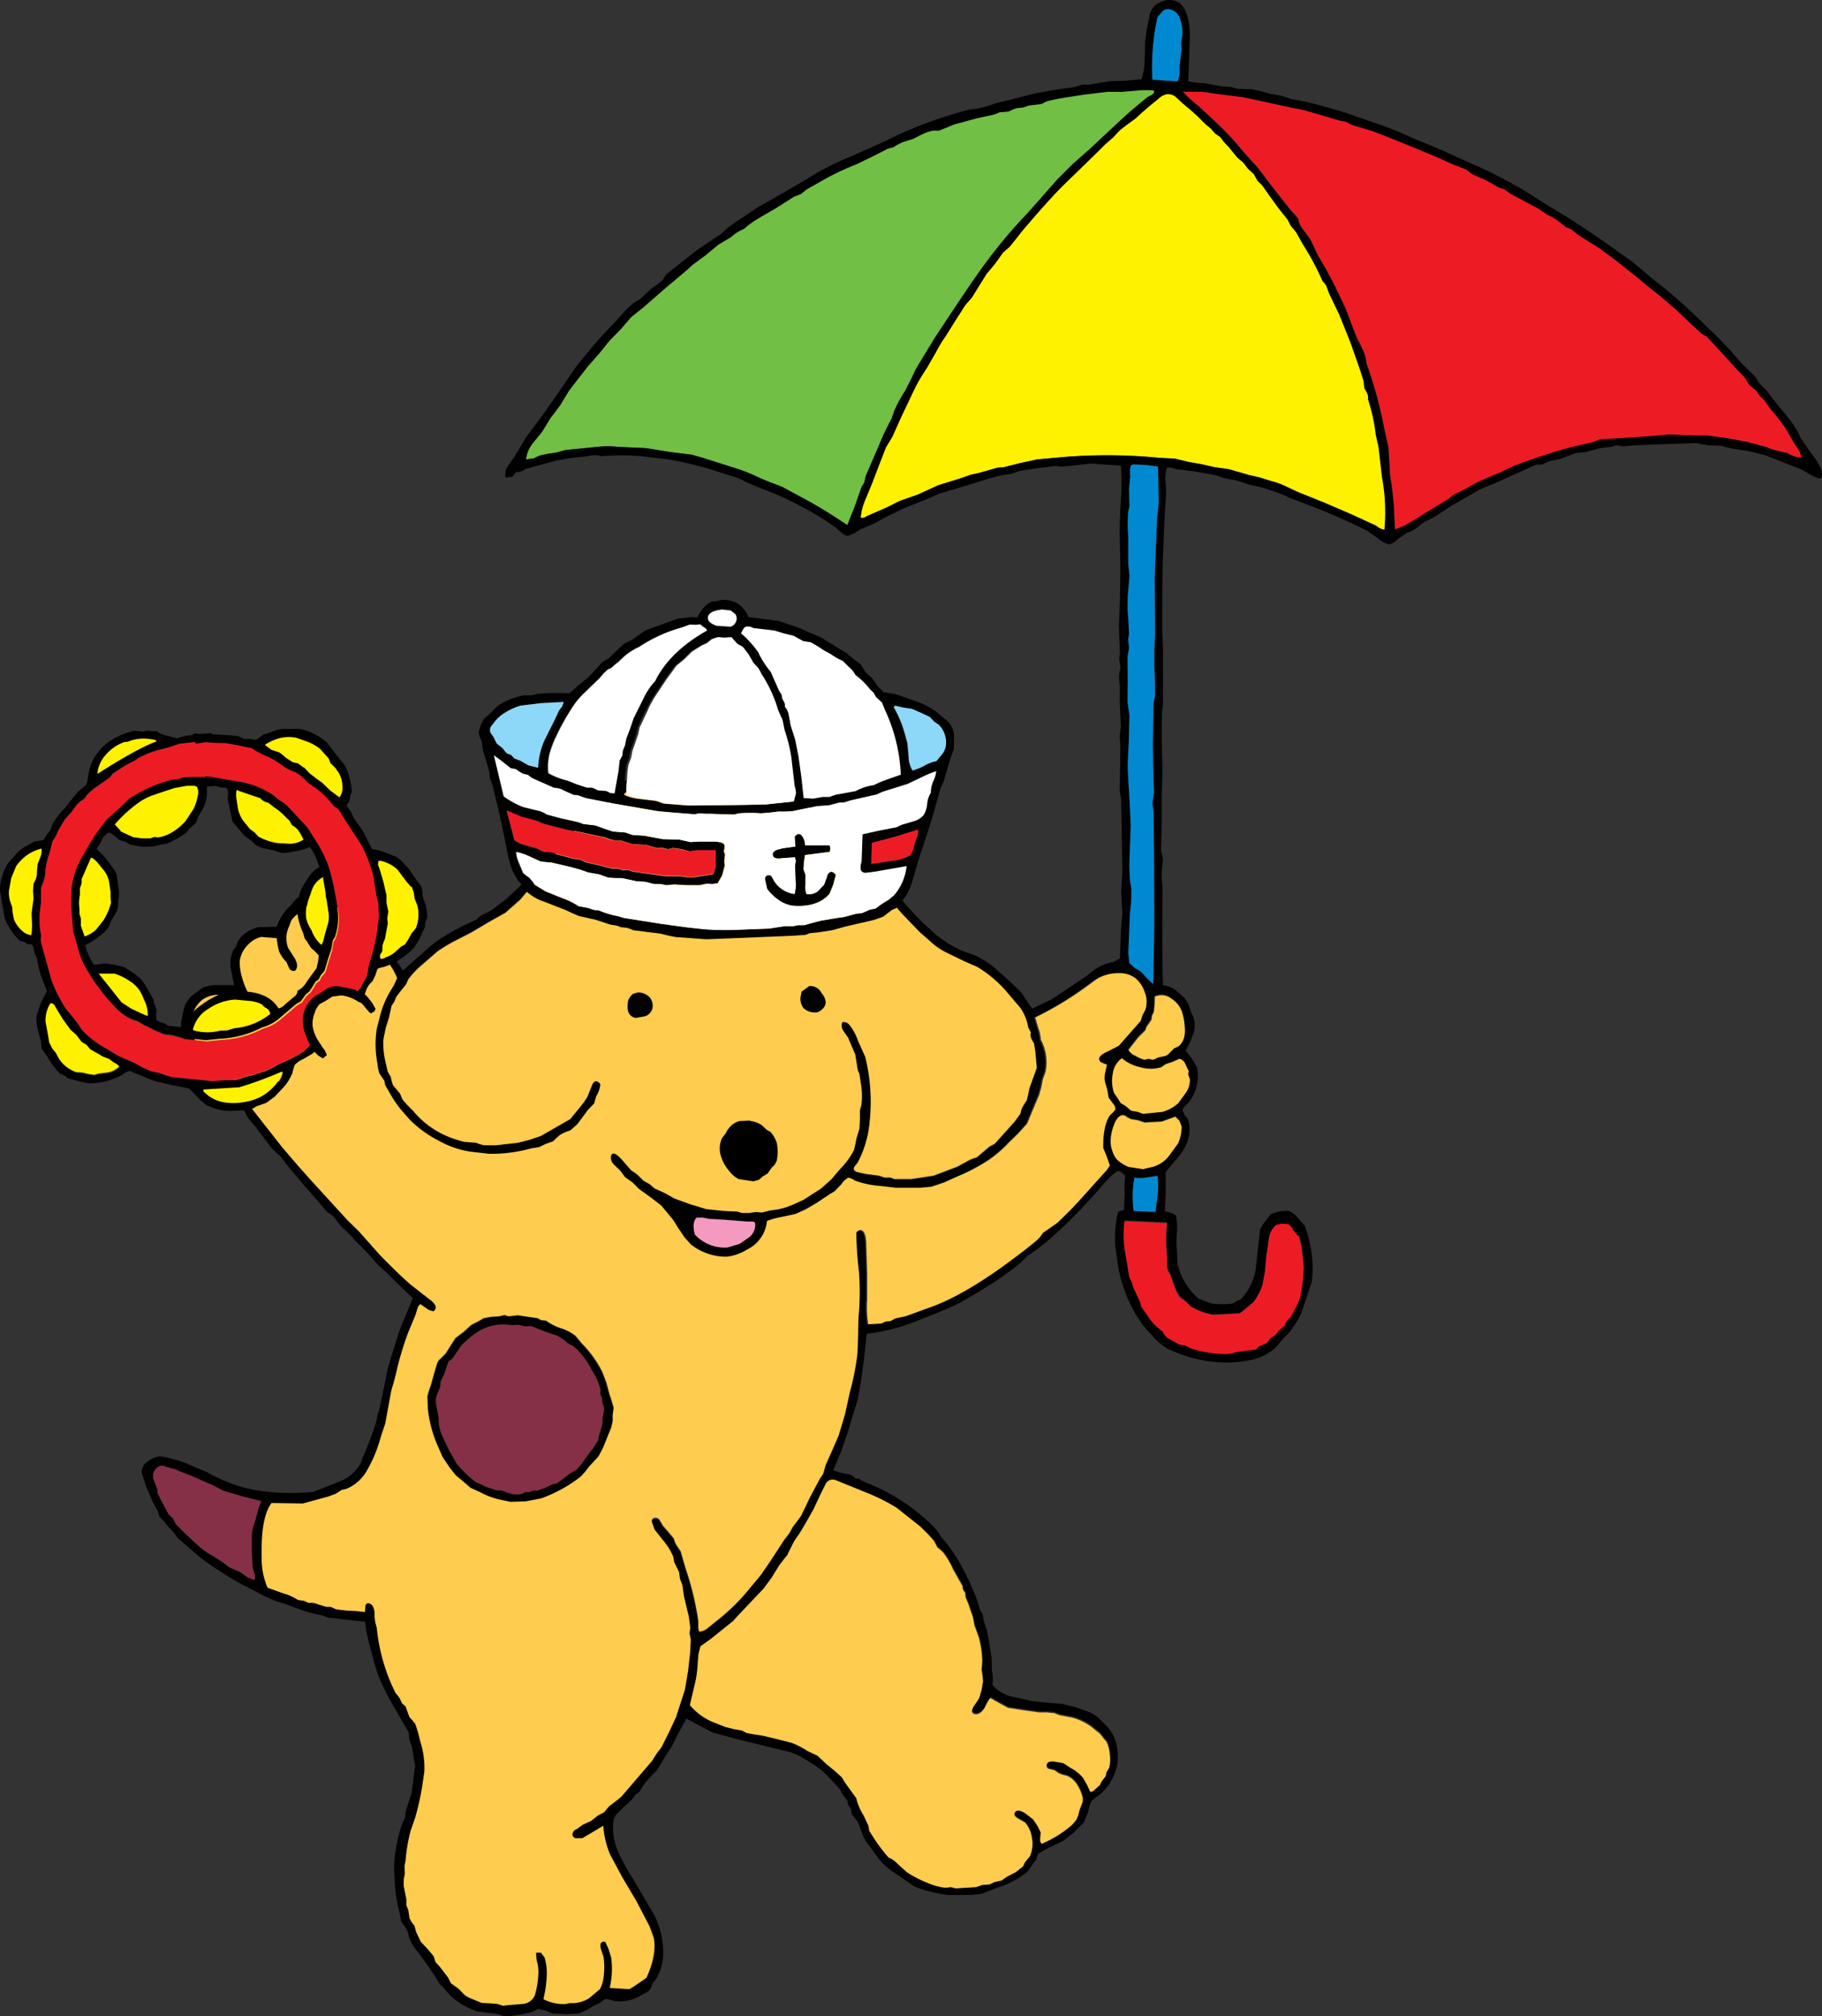 <svg id="Layer_1" data-name="Layer 1" xmlns="http://www.w3.org/2000/svg" viewBox="0 0 372.41 412.1"><rect x="0" y="0" width="372.41" height="412.1" fill="#333333" stroke="none"/><defs><style>.cls-1{fill:#71bf44;}.cls-2{fill:#fff200;}.cls-3{fill:#ed1c24;}.cls-4{fill:#0089d0;}.cls-5{fill:#fecc4e;}.cls-6{fill:#853046;}.cls-7{fill:#f49ac1;}.cls-8{fill:#fff;}.cls-9{fill:#8dd8f8;}</style></defs><title>tambo_and_sunhat</title><g id="_99" data-name=" 99"><path class="cls-1" d="M232.48,18.47a14.25,14.25,0,0,1,3.4,0,0.84,0.84,0,0,1-.45.9l-0.95.5-1.75,1.45L231,22.77l-1.65,1.5-6.65,6.2-3.4,3-3.2,3.2-6,6.8A103.74,103.74,0,0,0,200,55.72q-2.3,3.2-8.95,13.3l-3.2,5.25a20.4,20.4,0,0,0-1.45,2.8l-1.4,2.8a27.69,27.69,0,0,0-2.25,4.1l-0.55,1.6a52.19,52.19,0,0,0-2.7,5.75l-2.6,6-0.25,1.25-0.6,1-1.4,4-1.5,3.75q-4.2-2.85-7.8-4.85l-5.55-3-2.25-.85-2.2-.9a36.87,36.87,0,0,0-4.45-1.85l-7.1-2.25-2.45-.7-4.45-.55-2.45-.4-2.5-.4-5.6-.25a21.08,21.08,0,0,0-3.8-.05l-7,.7-2,.55-1.5.2-1.45.3a8.07,8.07,0,0,0-1.5.65l-1.6.2a6.47,6.47,0,0,1,1.25-3.15l2-2.45,1.75-2.85,1-1.3,1-1.35,1.75-2.9,2-2.6,2-2.55,2.2-2.5,2.1-2.6,2.3-2.35,2.15-2.5,2.55-2.1,4.35-3.8,4.45-3.7,1.2-1.1,2.7-2,2.6-2.15,2.6-1.65a8,8,0,0,1,2.6-1.65,19.72,19.72,0,0,1,3.1-2.25l3.45-2L162.3,40l1.35-.5,1.25-1,3.7-2.1a55,55,0,0,1,6.4-3L178.26,32l3.15-1.6,1.15-.3a15.5,15.5,0,0,1,1.8-1l2.2-.7,2-1a9.59,9.59,0,0,1,2.1-.7h1.25l1.5-.6,1.55-.65,4.8-1.3,2.35-.5a8.54,8.54,0,0,0,2.2-.7l1.85-.15a9.26,9.26,0,0,1,1.55-.8l1.35-.15,1.2-.4,2.6-.3a7.85,7.85,0,0,1,1.15-.6l2.55-.55,4.8-.75,4.9-.6h2.55l3.65-.3" transform="translate(0.01 0)"/><path class="cls-2" d="M236.63,20.22a3.77,3.77,0,0,1,1.65-1,2.42,2.42,0,0,1,2,.5l1.5,1.4a46.6,46.6,0,0,1,4.5,4.1l1.2,1,0.85,1,1.05,0.7,0.8,1.1,0.95,1,1.75,2.15,1.2,1,1,1.3,1.2,1.1,0.7,1.3,1,1,1.7,2.4,1.7,2.35,1.8,2.25,0.6,1.2,1.15,1.4,1.4,2.5a53.89,53.89,0,0,1,4,7.5,2.65,2.65,0,0,1,.85,1.2l0.55,1.45,2,4.15,2.25,5.6,2,5.7,0.8,2.3,0.15,1.4,0.55,1a2.24,2.24,0,0,1,.2,1.3,37,37,0,0,1,1.6,7.3l0.55,2.45,0.7,6.1a39.28,39.28,0,0,1,.5,10.85,3.6,3.6,0,0,1-1.75-.85l-5-2.3-5.45-2.35-5.35-2.15-2.7-1.25a13.9,13.9,0,0,0-2.7-1l-2.6-.8-2.15-.5-4.2-1.2-2.85-.4-2.65-.6-2.8-.5-2.65-.65-3.05-.15a109.06,109.06,0,0,0-20-.15l-5.05.45-3.5.75-3.35.85-0.65.05-0.65.05-3.9,1.1-1.6.35-2,.7-4.65,1.45-4.15,1.9-3.7,1.3-2.7,1.35-4,1.75-0.6.35h-0.7a12.1,12.1,0,0,1,.95-3.7l1.45-3.5,1.35-3.55,1.4-3.6,1.35-2.3,1.6-3.6,2.5-5.3a35.42,35.42,0,0,1,2.85-5l1.9-3.3a27.87,27.87,0,0,1,2-3.3l2-3.2,2.05-3.2,1.25-1.4,3.05-4.9,1.75-2.1,1.6-2.25,1.35-1.15,1.3-1.6,1.25-1.6q5.35-6.3,8.25-9.2l7.35-7.15,1.45-1.45,1.55-1.35,1.4-1.5,1.55-1.2,1.6-1.15,1.45-1.35,1.5-1.3,1.65-1.4" transform="translate(0.01 0)"/><path class="cls-3" d="M243.63,18.72h2.15l3.45,0.5,4.85,0.6,4.7,1,4.55,1,3.25,0.65,7.35,2.15,1.3,0.25,1.25,0.65,4,1.2q3.45,1.25,13.85,5.6l2.6,1.2,2.85,1.1,1.15,0.9,2.9,1.3,1.35,0.75,1.3,0.75,1,0.3,1.45,1,5.6,3,1.75,1.2a16.88,16.88,0,0,1,2.1,1.15l1.8,1.45a6.73,6.73,0,0,1,1.25.55,12.52,12.52,0,0,0,1.58,1.3l4.15,2.65,3.15,2.35,4.55,3.6,1.45,1.25,3.2,2.55,3.1,2.65,2.6,2.5,2.6,2.4,1,0.55,2.1,2.24,4.4,4.8,1.25,1.25,1,1.6,1.45,1.2L359.73,81l1,0.85,1,1.45,1.65,2,1.55,2.05,1.75,3.05,1,1.5a3.22,3.22,0,0,1,.55,1.65,5.87,5.87,0,0,1-2.85-.95l-1.65-.35L362,91.81l-1-.39-4-1.05-4.25-.8-3.85-.5h-2.15l-5.6-.2-2.3.2-2.25.2-9.6.6-1.5.6-4.25.95q-8.7,2.55-11.75,3.85a27.16,27.16,0,0,0-2.6,1.25q-4.45,1.8-5.4,2.35l-2.5,1.4-1.6.75a8.91,8.91,0,0,0-1.35,1.05l-5.2,3.1-1.7,1.1-2,1.15-2,.85-0.25-5.1-0.4-3.85a21,21,0,0,1-.45-3.9l-0.25-3.95-0.9-4.05a86.48,86.48,0,0,0-3.6-13.15,7.28,7.28,0,0,0-.85-2.95l-1.3-2.7L275,63.07,272.61,58,271,55l-1.65-2.9L267.88,49l-1.2-1.7a8.91,8.91,0,0,1-1.15-1.7l-0.2-1L263.88,43l-1.4-1.75-2.7-3.45-2.65-3.5-3-3.3a61.23,61.23,0,0,0-6-6.4L245,21.72l-1.7-1.4-1.55-1.55h1.9m22.55,237.5,0.25,2.8a34.23,34.23,0,0,1-.8,6.5l-0.9,1.9-1,1.85L263,270a2.32,2.32,0,0,0-.4,1l-1.2,1-0.8,1-1,.65-0.75,1-1.15.5a1.54,1.54,0,0,0-1,.8l-4.15.55-0.8.25-0.95.15a23.88,23.88,0,0,1-7.6-1.2l-1.05-.55L240.9,275l-1.9-1.1a2.68,2.68,0,0,1-1.45-1.55,11.64,11.64,0,0,1-3.4-3.7l-1-1.35-0.2-.9-0.7-1.55-0.7-1.45-0.35-1.2-0.5-1-0.95-5.75a21.35,21.35,0,0,1,0-5.85l8.75,0.4a33,33,0,0,0,0,6.8v1.45a5.44,5.44,0,0,0,.15,1.4l0.55,1,0.85,2.4a7.49,7.49,0,0,0,1.15,2.2l1.2,0.75,0.95,1a13.07,13.07,0,0,0,4.7,1.75l5.4-.3L255,267.2l1.25-1.25a11.86,11.86,0,0,0,1.8-3.45l0.5-2.7,0.25-2.8,0.55-3.9a4.65,4.65,0,0,1,1.5-2.9L262,250l1.35,0.1,0.6,0.5,0.5,0.8,0.9,1.1a13.62,13.62,0,0,1,.8,3.9" transform="translate(0.01 0)"/><path d="M237.43,0.32a4,4,0,0,1,3.7.3q2.15,2,2.05,7.2l-0.3,8.85,1.7,0.25,1.7,0.1,3.2,0.6,2.3,0.2,1,0.3,1.55,0.1h1.5l2,0.45,2,0.55,2.1,0.35,1.9,0.65,3.45,0.65q6.9,1.8,9.5,2.8l6.15,2.1,2.9,1.15,2.9,1.3,5.8,2.4,5.7,2.6q3.65,1.55,5.6,2.6,3.65,1.9,5.35,2.9l5.7,3.6q6.4,3.75,14,9.25l2.85,2,3.75,3.2a104,104,0,0,1,9.4,8.1l4.3,4.14,2.35,2.45,2.25,2.6,2,2a6.11,6.11,0,0,1,1.7,2.15l1.6,1.6,1.35,1.85,2.7,3.25a25.45,25.45,0,0,1,2.35,3.4l0.55,1.2,2.15,3.1a14.29,14.29,0,0,1,2,3.2q0.55,1.75-.25,2A7.08,7.08,0,0,1,370,97l-1.7-1-7.6-3-3.3-.8-3.5-.55-2.2-.55L349,91l-2.3-.45L334,91l-2.35.25L330.4,91l-1.15.35-1.8.15-3.45.9-1.9.2-1.6.6-1.6.6-2,.4a16.77,16.77,0,0,0-1.75.75H314l-5.9,2.65-3,1.35a24.41,24.41,0,0,0-3,1.3l-5.5,3.15-2.6,1.72a16.68,16.68,0,0,1-2.8,1.5l-1.7,1.3a5.07,5.07,0,0,1-1.9.95l-1.75,1.2-0.85.75-1,.45a4.81,4.81,0,0,1-2.35-1.25l-2.25-1.55a128.77,128.77,0,0,0-13-5.65l-2.7-1a15.49,15.49,0,0,0-2.4-1.05l-3-1.05-3.1-.7-2.35-.8-2.65-.5-1.5-.55-4.4-.8-1.95-.25-2-.25-1-.3H238.5a7.34,7.34,0,0,0-.3,2.55l0.15,2.6L238,106.12l-0.35,8.9-0.1,5.55V129l0.15,3.1v12l-0.2,1.35q-0.1,6.75.1,11.7l-0.15,5.5V168l-0.15,5.75,0.4,1.75-0.25,2.65a12.73,12.73,0,0,0,.15,2.8l-0.05,10.45q0,6.5.15,10a5,5,0,0,1,2.5.9l1.8,1.55,0.9,1.35,0.55,1.7,0.45,0.9a5.87,5.87,0,0,1,.1,3.2L243.25,213l-0.9,1.7,1.25,1.65,1.05,1.85a8.71,8.71,0,0,1-1.6,7l-0.85.85a1.38,1.38,0,0,0-.5.9l0.45,1,0.65,0.8a7.06,7.06,0,0,1-.2,4.8,11.41,11.41,0,0,1-2,3.2l-2.35,2.8v4.15l-0.15,3.85q2,0.45,2.25,1a11.48,11.48,0,0,1,.15,3.8,26,26,0,0,0,.1,4l0.05,1.85a13.55,13.55,0,0,0,4.4,7.3h0.2l1.1,0.45,1.2,0.45a17.18,17.18,0,0,0,4.55,0,3.7,3.7,0,0,1,1.45-.8,11.32,11.32,0,0,0,3.2-7.1l0.4-3.7,0.4-3.5a7.06,7.06,0,0,1,1-1.6l1.2-1.55,1.6-.55,1.9-.15a4.21,4.21,0,0,1,1.85,1.3l1.6,1.8a25.69,25.69,0,0,1,1.5,6.8,16.5,16.5,0,0,1-.15,4.8l-0.45,1.35L266,268.3a20.51,20.51,0,0,1-2.4,3.9l-1.5,1.6-0.75.9-0.7.8a11.88,11.88,0,0,1-4.1,2.25,24.51,24.51,0,0,1-8.4.6,28.23,28.23,0,0,1-7.65-1.9,11.21,11.21,0,0,1-5.15-3.65l-0.95-1-0.85-1-1.3-2a29.29,29.29,0,0,1-4-12L228,255a21.31,21.31,0,0,1,.55-7.35l0.65-.2a0.66,0.66,0,0,0,.55-0.25l0.1-3.45a19.39,19.39,0,0,1,.15-3.45l-0.7-.65a1.21,1.21,0,0,0-1-.25l-1.15.9L226,241.5l-2.1,2.4q-8.2,9.1-13.9,12.8l-1.4,1.4-1.6,1.26-3.35,2.4L200.08,264l-3.65,2.15q-2.45,1.25-8.1,3.45a41.06,41.06,0,0,1-11.1,3l-0.1.15-0.55,5.1-0.65,4.65-0.6,3.45-1,3.2-0.95,3.25-1.45,4.2-1.65,3.9,1.65,0.55,1.95,0.35,0.5,0.35,0.5,0.45h0.75l0.45,0.4,3.7,1.6a41.68,41.68,0,0,1,8.55,5.55q3.25,2.7,3.95,4.3,4,4.3,7.35,12.75l0.65,2.15,0.55,1,0.25,1.35,0.55,1.7,0.4,1.9,0.65,4,0.05,2.65a7,7,0,0,1,.1,2.85,8.49,8.49,0,0,0,3.5,2.25l4.55,1L214,348l3.05,0.25,2.7,0.65,2.55,0.9a7.58,7.58,0,0,1,2.1,1.2l1.65,1.65q2.8,2.75,2.35,7.75a11,11,0,0,1-3.7,6.45l-0.85.6-0.75.65a7.15,7.15,0,0,0-.7,2.25l-0.9,2.15-2,2-2.15,1.7-3.85,1.9-1.2.7a2,2,0,0,0-.45,1.3,4.75,4.75,0,0,0-1,1.25l-0.95,1.3-1.85,1.3-2.35,1.2-2.5.9-2.5,1-2.15.25h-4.8a27.62,27.62,0,0,1-6.9-1.75l-3.75-2.6a14.32,14.32,0,0,1-3.25-2.75l-2.65-3.55a7.84,7.84,0,0,1-1-2l-0.85-2.25-0.65-.85-0.6-.75-0.2-1.15-0.5-.7-0.25-1-0.8-1-0.65-1.2-1.1-1.25-1.2-1.25a14.6,14.6,0,0,0-2.8-2.4q-0.7-.5-3.1-1.9a10.67,10.67,0,0,0-2.65-1l-2.8-.7-7-1.7-5.4-1.45L143,352.7l-2.7-1.45-1.5,2.7-1.35,2.7-1.65,2.6-1.55,2.6a26.47,26.47,0,0,0-2.75,3l-0.7,1.2-0.95.8-0.75,1-1.75,1.6-1.25,1.25a2.92,2.92,0,0,0-.75,1.55,12.61,12.61,0,0,0,1.2,6.7,47.83,47.83,0,0,0,3,5.35l4,6.8a17.18,17.18,0,0,1,2,8,10.42,10.42,0,0,1-1.45,5.35l-0.75,1-0.25.65-0.25.55a5.09,5.09,0,0,1-1.6,1,8.12,8.12,0,0,1-5.7,1.3l-0.85-.25-0.8-.15a1.21,1.21,0,0,0-.6.3l-0.7.5-1.45.7-1.3.8-1.5.65-2.6.15-2.9-.15-1.4-.6-1.4-.3a5,5,0,0,0-1.05.5,23,23,0,0,1-6,1,7.39,7.39,0,0,0-2.75-.65l-3-.4-2.15-1a13,13,0,0,1-4.35-3.7l-0.85-.8-1-1.65-1.6-2.35-1.7-2.35a11,11,0,0,1-2-3.2l-0.25-1.15-0.6-1.1-0.75-1L81.68,391a28.12,28.12,0,0,1-1-6.8,22,22,0,0,1-.1-3.45,32.17,32.17,0,0,1,1.5-7.7l0.65-1.45,0.15-1.25,0.6-1.9,0.6-1.85,0.35-2.35,0.25-2.4,0.2-.85-0.2-1-0.5-3-0.5-1.4-0.15-1.5-2.7-4.7-1-1.7a54.2,54.2,0,0,1-2.65-5.6l-0.7-2.3-1.1-4.15a29.83,29.83,0,0,1-.75-4.2l-5.55-.6-2-.25L66,330.2l-1.2-.25a19.78,19.78,0,0,1-3.45-1l-3.15-1.15-2.2-.7-2-.9q-1.25-.7-3.85-2a67.28,67.28,0,0,1-9.63-6.2l-4.25-3.7-0.8-1.15-1-1L33.58,311l-1-1-0.35-1.2-1-1.8-1.3-3-1-3.1a2.66,2.66,0,0,1,1.35-2.25,4.66,4.66,0,0,1,2.5-1l1.2,0.2,1.35,0.35a22.48,22.48,0,0,1,4.55,1.7l2.25,0.9,1.35,0.75,1.53,0.7a28.13,28.13,0,0,0,9,2.56,45.79,45.79,0,0,0,10.05.1l5.65-2.25a8.21,8.21,0,0,0,4.1-3.8l0.4-1.15a64.62,64.62,0,0,0,2.7-7.2l0.25-1.35,0.4-1.3,0.6-2.8,0.55-2.65,0.55-2.7,0.7-2.5,0.8-2.45a35,35,0,0,1,1.7-4.8l1.9-4.65L81,262.12l-1.85-1.9-1-.9-1-.9-2.2-2.5-2.35-2.35-0.9-1.05-0.95-.9-1-.95-1.7-2.15-1.2-.8-1.8-2.15-1.85-2.1-0.9-1-3.35-4-1.6-2.1-1-.9-0.9-.9-3.2-4.2-1.65-2L49.93,227,49,225.72l-0.8-1.45-1-1.26-1-1.45a4.27,4.27,0,0,0-1-1.2l-1.1-.6L43,219l-2-2-2-2.1a9.18,9.18,0,0,1-2-6l0.55-2.55,0.25-.9a6.51,6.51,0,0,1,1.5-2l2.1-1.55a7.51,7.51,0,0,1,3.25-.55h3.2l-0.75-3.7a6.6,6.6,0,0,1,.6-3.5l0.55-.7,0.35-1A5,5,0,0,1,49.8,191a7.5,7.5,0,0,1,3-1.5l3.75-.1a10.57,10.57,0,0,1,2.8-4.3l1.35-1.55,1.2-.45q2-1.1,2.9-.8l3.3,0.7,1.55,0.6a20.31,20.31,0,0,1,4.65,3.85l2.85,3.45,2.7,3.85,2.5,3.6,5.15-4.55q3.1-2.85,9.9-5.85a4,4,0,0,1,1.45-1.1l1.6-.8,2.9-2.2,2.6-2.4,1.2-1.25,1.15-1.45,4.15-5.9a11.75,11.75,0,0,1,1-1.35l1.25-1.4,1.15-1.45,1.1-1.35,1.35-1,1.3-1,2.45-2.15,2.9-1.75a19.46,19.46,0,0,1,2.9-1.8,16.19,16.19,0,0,1,3-1.55l3.7-1,8.15-1.1,4.25,0.4,3.3,0.5L152,157l1.35,0.5,1.45,0.3,3.45,1.35,3.2,1.6,3,1.35,2.4,1.9,2.3,2.05a19.31,19.31,0,0,1,2.5,1.8l1.75,2.2a38.67,38.67,0,0,1,5.3,6.45,33.85,33.85,0,0,0,3.25,4.55l3.6,4.35,2.85,3,3.1,2.8,2.3,1.65,2.55,1.35,1.45,0.55,1.45,0.5a19.26,19.26,0,0,1,3.85,2.4l3.25,2.9,2.35,2.25,1.1,1.65,0.55,0.85,0.65,0.85,2-1,2.1-1,2.7-1.8,4.1-2.75,1.25-1a10.85,10.85,0,0,1,2.95-1.65l1.5-.35,1.3-.7,0.2-5.35,0.15-2.1,0.15-2-0.25-4.2,0.25-4-0.25-14.8-0.3-1.95,0.05-2.7,0.1-6.3-0.15-2,0.25-2-0.25-5.7,0.05-2.55a11.08,11.08,0,0,1-.15-2.6L229,136.5l-0.1-.9-0.15-.9,0.15-1.35-0.1-2.65-0.1-2.7,0.2-5.3,0.1-6-0.1-5.6a77.28,77.28,0,0,1,.15-8,57.73,57.73,0,0,0,.05-7.95l-6.2-.4-6,.65-0.75-.15H215.4l-1.75.25-1.75.2-3.55.55-1.65.6-2,.3q-1.35.25-5.15,1.45L195,100l-3.05.9-2.7,1.2-2.8,1.1a26.47,26.47,0,0,0-2.75,1.2l-2.6,1.25-2.55,1.4-2.65,1.1-1.25.8-1.25.55a1.84,1.84,0,0,1-1.25-.5l-1.25-1.1a56.21,56.21,0,0,0-7.25-4.45q-2.7-1.45-5.3-2.55l-2.8-1.1-2.8-1.15-1.75-.9-6-1.9a72.28,72.28,0,0,0-8.7-2l-2.6-.3-2.45-.3a47.77,47.77,0,0,0-8.35,0,4.88,4.88,0,0,0-2.8,0l-3.3.35-3,.5-6.4,1.75a3,3,0,0,1-1.9.65l-0.8.95-1.35.15a2.87,2.87,0,0,1,.35-2.2l1.3-1.85,1.25-2,1.15-2,4-5.4,2.6-3.74,3.85-5.6L119.3,73l1.45-1.7q0.55-.8,3.75-4.25l0.9-.9,2.45-2.7a9.78,9.78,0,0,1,2.9-2.25l2.15-2a7.23,7.23,0,0,1,1.25-.9l1.25-1,0.75-1.2,3.15-2.5,3.1-2.45,5.05-3.4,0.7-.65,0.75-.7,1.45-1,1.5-1,2.95-2q6.65-3.7,12.4-7.2a60.74,60.74,0,0,1,6.65-3.2l6.75-3a83.21,83.21,0,0,1,17.8-6.65,17.5,17.5,0,0,0,4.8-1.15l0.75-.2L212,19l3.7-.65,3.9-.55,1.6-.5h1.35l2.1-.35,2.1-.35,3.25-.1,3.3-.3a13.83,13.83,0,0,0,.65-3.65l0.1-4,0.3-2.25,0.4-2.1L235,2.92a3.75,3.75,0,0,1,2.45-2.6M236.6,3.47a48.14,48.14,0,0,0-1.05,12.8l2.55,0.2,2.6,0.15,0.4-1.35v-1.8l0.2-1.7,0.2-1.7-0.1-1.45,0.25-1.15a8.17,8.17,0,0,0-.55-3.85,2.67,2.67,0,0,0-2.35-1.75,1.56,1.56,0,0,0-1.25.6l-0.9,1m-7.75,15.3H226.3l-4.9.6-4.8.75-2.55.55a7.85,7.85,0,0,0-1.15.6l-2.6.3-1.2.4-1.35.15a9.26,9.26,0,0,0-1.55.65l-1.85.15a8.54,8.54,0,0,1-2.2.7l-2.35.5-4.8,1.3-1.55.65-1.5.6H190.7a9.59,9.59,0,0,0-2.1.7l-2,1-2.2.7a15.5,15.5,0,0,0-1.8,1l-1.15.3L178.31,32,175,33.6a55,55,0,0,0-6.4,3l-3.7,2.1-1.25,1-1.35.5-3.7,2.35-3.45,2a19.72,19.72,0,0,0-3.1,2.25,8,8,0,0,0-2.6,1.65L146.83,50l-2.6,2.15-2.7,2-1.2,1.1L135.88,59l-4.35,3.8-2.52,2-2.15,2.5-2.3,2.35-2.1,2.6-2.2,2.5-2,2.55-2,2.6-1.75,2.9-1,1.35-1,1.3-1.75,2.85-2,2.45a6.47,6.47,0,0,0-1.25,3.15l1.6-.2a8.07,8.07,0,0,1,1.5-.65l1.45-.3,1.5-.2,2-.55,7-.7a21.08,21.08,0,0,1,3.8.05L132,91.6l2.5,0.4,2.45,0.4,4.45,0.55,2.45,0.7,7.1,2.25a36.87,36.87,0,0,1,4.45,1.85l2.2,0.9,2.25,0.85,5.55,3q3.6,2,7.8,4.85l1.5-3.75,1.4-4,0.6-1,0.25-1.25,2.6-6a52.19,52.19,0,0,1,2.7-5.75l0.55-1.6A27.69,27.69,0,0,1,185,79.9l1.45-2.8a20.4,20.4,0,0,1,1.45-2.8l3.2-5.25q6.65-10.1,8.95-13.3a103.74,103.74,0,0,1,10.05-12.24l6-6.8,3.2-3.2,3.4-3,6.65-6.2,1.65-1.5,1.75-1.45,1.75-1.45,0.95-.5a0.84,0.84,0,0,0,.45-0.9,14.25,14.25,0,0,0-3.4,0l-3.65.3M235,21.62l-1.5,1.3L232,24.27l-1.6,1.15-1.55,1.2-1.4,1.5-1.55,1.35-1.45,1.45-7.35,7.15q-2.9,2.9-8.25,9.2l-1.25,1.6-1.3,1.6L205,51.62l-1.6,2.25L201.63,56l-3.05,4.9-1.25,1.4-2.05,3.2-2,3.2a27.87,27.87,0,0,0-2,3.3l-1.9,3.3a35.42,35.42,0,0,0-2.85,5L184,85.61l-1.6,3.6L181,91.51l-1.4,3.6-1.35,3.55-1.45,3.5a12.1,12.1,0,0,0-.95,3.7h0.7l0.6-.35,4-1.75,2.7-1.35,3.7-1.3,4.15-1.9,4.65-1.45,2-.7,1.6-.35,3.9-1.1,0.65-.05,0.65-.05,3.35-.85,3.5-.75,5.05-.45a109.06,109.06,0,0,1,20,.15l3.05,0.15,2.65,0.65,2.8,0.5,2.65,0.6,2.85,0.4,4.2,1.2,2.15,0.5,2.6,0.8a13.9,13.9,0,0,1,2.7,1l2.7,1.25,5.35,2.15,5.45,2.35,5,2.3a3.6,3.6,0,0,0,1.75.85,39.28,39.28,0,0,0-.5-10.85l-0.7-6.1-0.55-2.45a37,37,0,0,0-1.6-7.3,2.24,2.24,0,0,0-.2-1.3l-0.55-1-0.15-1.4L278,75.61l-2-5.7-2.25-5.6-2-4.15-0.55-1.45a2.65,2.65,0,0,0-.85-1.2,53.89,53.89,0,0,0-4-7.5l-1.4-2.5-1.15-1.4-0.6-1.2-1.8-2.25-1.7-2.35-1.7-2.4-1-1-0.7-1.3-1.2-1.1-1-1.3-1.2-1-1.75-2.15-0.95-1L249.4,28l-1.05-.7-0.85-1-1.2-1a46.6,46.6,0,0,0-4.5-4.1l-1.5-1.4a2.42,2.42,0,0,0-2-.5,3.77,3.77,0,0,0-1.65,1L235,21.62m6.75-2.85,1.55,1.55,1.7,1.4,3.2,3a61.23,61.23,0,0,1,6,6.4l2.95,3.3,2.65,3.5,2.7,3.45,1.4,1.75,1.45,1.6,0.2,1a8.91,8.91,0,0,0,1.15,1.7l1.2,1.7,1.45,3.1L271,55l1.6,3,2.4,5,2.1,5.55,1.3,2.7a7.28,7.28,0,0,1,.85,2.95,86.48,86.48,0,0,1,3.6,13.15l0.9,4.05,0.25,4a21,21,0,0,0,.45,3.9l0.4,3.85,0.25,5.1,2-.85,2-1.15,1.7-1.1L296,102a8.91,8.91,0,0,1,1.4-1.05l1.6-.75,2.5-1.4q1-.55,5.4-2.35a27.16,27.16,0,0,1,2.6-1.25,119.84,119.84,0,0,1,11.75-3.85l4.25-.95,1.5-.6,9.6-.6,2.25-.2,2.3-.2,5.6,0.2h2.15l3.85,0.5,4.25,0.8,4,1.05,1,0.45,1.65,0.45,1.65,0.35a5.87,5.87,0,0,0,2.85.95,3.22,3.22,0,0,0-.55-1.65l-1-1.5-1.75-3.05-1.55-2.05-1.65-2-1-1.45-0.93-.9L359,79.87l-1.45-1.2-1-1.6-1.25-1.25L350.91,71l-2.1-2.25-1-.55-2.6-2.4-2.6-2.5-3.1-2.65-3.2-2.55-1.45-1.25-4.55-3.6-3.15-2.35L323,48.27A12.52,12.52,0,0,1,321.33,47a6.73,6.73,0,0,0-1.25-.55L318.28,45a16.88,16.88,0,0,0-2.1-1.15l-1.75-1.2-5.6-3-1.45-1-1-.3-1.3-.75-1.35-.75-2.9-1.3-1.15-.9-2.85-1.1-2.6-1.2q-10.4-4.35-13.85-5.6l-4-1.2-1.25-.65-1.3-.25-7.35-2.15-3.25-.65-4.55-1-4.7-1-4.85-.6-3.45-.5h-4M234.38,95L232,94.9a0.77,0.77,0,0,0-1,.75,8.56,8.56,0,0,0,0,1.75l-0.25,2.45,0.1,3.6-0.25,1a30.77,30.77,0,0,0,0,5.1v5.6l0.25,2.45-0.35,4.25-0.05,2.6,0.2,2.6,0.1,2.5-0.15,1,0.15,1.9-0.3,1.75,0.05,4.6-0.05,4.6,0.2,1.4,0.2,1.35-0.15,5.5-0.2,4.4q0,2.1.3,6.2l0.3,6.35-0.2,5.9a37.76,37.76,0,0,0,.1,5.7l0.25,1.05a25.82,25.82,0,0,1-.25,4.9l-0.25,6-0.1,2.4,0.2,2,1.05,1,1.35,0.8,1.25,1.4,1.25,1.15,0.2-12.6-0.05-13-0.1-9.9-0.25-1.2,0.15-1.2,0.2-1.2-0.15-4.65-0.1-4.8,0.15-8.8,0.3-1.5v-2.5L236,136v-3.2l0.15-3.35L236,118l0.45-11.7,0.35-3.65-0.15-7.3-2.3-.3M144.5,157.9l-4.1.2-2.8.2-2.5.4-1.65.75a13.16,13.16,0,0,0-3.55,1.25l-6.3,3.7a38.69,38.69,0,0,0-10,9.85l-4.8,6.55-2.6,3.05-3,2.65-3.55,2-3.35,2-3.6,1.85a32.15,32.15,0,0,0-3.45,2.1l-3.1,2.7a17.1,17.1,0,0,0-2.8,2.95L83,201.17l-1,1.25-1,1.3-0.4,1-0.55.8-0.5,2.3-0.7,2.25-0.5,2.5a18.78,18.78,0,0,0,.25,3.5l0.65,2.9,0.65,1.1,0.2,0.9,0.25,0.8,0.7,0.85,0.75,0.9,0.5,1.2,1,1.15L84.46,227a18.44,18.44,0,0,0,9,6l1.35,0.4,2.55,0.2a6.32,6.32,0,0,0,1.7.5h2.3l4.5-.5,2.35-.6,2.35-.8,6-3.45,1.85-2.25,0.9-1.15,0.75-1.15,1-2.5q0.7-1.3,1.65-.1a5.44,5.44,0,0,1-.85,2.5l-0.2.7-0.2.75-1.3,1.35-1,1.35L118,229.81l-1.4,1.25-1.1.4-1,.5-0.8.7-0.65.65-1.55.55-1.35.65-1.6.25a30,30,0,0,1-8.65,1.1l-3.9-.45a19.2,19.2,0,0,1-6.55-2.15,23.43,23.43,0,0,1-5.7-4.1l-1.25-1.45a21.93,21.93,0,0,1-2.65-3.6l-1.3-2.25L78.43,221l-0.55-.8-0.5-.75-0.25-1L77,217.27a20.7,20.7,0,0,1-.1-7l0.5-1.9a19.92,19.92,0,0,1,2-5.3l1-1.65L81.08,200a13.59,13.59,0,0,0-1.6-2.9l-1.85-2.55-2.95-3.75-0.9-1.3-1.35-1-0.65-1a9.41,9.41,0,0,0-4.55-2.5,6.33,6.33,0,0,0-4.65.25L61,186.62a6.72,6.72,0,0,0-1.5,1.45L59,189.42a5.52,5.52,0,0,0-.15,4.3l1.4,2.2q0.9,1.65,0,2.45a1,1,0,0,1-1.2-.5l-0.55-1.25a7.74,7.74,0,0,1-1.5-2.25l-0.25-1.3-0.2-1.35-3.15-.25a5.44,5.44,0,0,0-2.5,1.4,5.84,5.84,0,0,0-1.9,3.65,12,12,0,0,0,.55,3.45,13.77,13.77,0,0,0,1.85,4l1.15,1.4q0.7,1.2-.35,1.4a2.33,2.33,0,0,1-1.75-1l-1.6-1.65a6.42,6.42,0,0,0-3.85-.85,5.72,5.72,0,0,0-3.6,1,6.3,6.3,0,0,0-2,3,8.33,8.33,0,0,0,0,4.35l1.2,2,2,2.2,1.4,1.5,1.75,1a4.15,4.15,0,0,1,1.55,1.2l0.65,1.2,1.9,2.8a13.76,13.76,0,0,1,1.7,3l6.2,7.9,3.3,3.85,2.5,2.8,2.6,2.85,2.65,2.9,2.2,2.55,2.35,2.25,4.35,4.9q4.1,4.2,6.35,6.1l3.6,2.8q2.15,1.55,1,2.55a2.86,2.86,0,0,1-1.5-.6l-1.2-.85a1.68,1.68,0,0,0-.65,1L85,268.67l-1.55,3.75a62.15,62.15,0,0,0-2.45,8.3l-0.55,2.1a14.18,14.18,0,0,0-.55,2.1l-1.1,6-0.9,2.7a28,28,0,0,1-2.9,7,8.49,8.49,0,0,1-4.15,3.65l-1,.25-1.25.8-1.55.55-2.55.7-2.55.7-6.4-.1q-2.2,3-2,11a14.81,14.81,0,0,0,1.2,6.3l3.2,1.15a10.71,10.71,0,0,1,3,1.35l1.25,0.15,1,0.45a3.31,3.31,0,0,1,1.8.25l1.8,0.55h0.9l1.1,0.5,2,0.25,2,0.1,1.85,0.2,0.1-1a0.76,0.76,0,0,1,.45-0.8q1.3,0,1.45,2a8.55,8.55,0,0,0,.45,3,37.77,37.77,0,0,0,3.85,13.15l0.8,1L82.3,348l0.7,0.6,0.8,2.2,0.65,0.7,0.55,0.7L85.51,354l0.5,2a17.68,17.68,0,0,1,.8,6l-0.45,3.1a57.2,57.2,0,0,1-1.4,6.25l-1,2.9a37,37,0,0,0-1,6l-0.2,1V383l-0.15,1.15v1.25l0.55,2.8v1.2l0.4,1,0.25,1.6a6.12,6.12,0,0,0,1,1.5l0.35,1.3,0.95,2,1.25,1.35,1.25,1.5L89,400.82l0.9,1,1.7,2.2,0.6,1.2,1.6,1.15,1.15,1.2a6.5,6.5,0,0,0,1.7.9l1.8,0.75,1.6,0.1,1.55,0.1,1.25,0.4,1.15-.15,3.15-.25a3,3,0,0,0,2.2-1.75,18.58,18.58,0,0,0,.7-4.25,7.68,7.68,0,0,0-.2-2.35,8.53,8.53,0,0,1-.25-2.1h1l0.75,1a11.61,11.61,0,0,1,.4,4.3,24,24,0,0,1-.65,4.2,9.09,9.09,0,0,0,4.5,1l0.85-.2h1a6.67,6.67,0,0,0,3-1l2.2-1.85a7.18,7.18,0,0,0,.8-3,13.16,13.16,0,0,0-.1-3.7l-0.45-1.3a2.43,2.43,0,0,1-.1-1.35q0.65-.65,1-0.2l0.6,1.3L125,400a16.93,16.93,0,0,1-.3,6.2l4,0.25,0.95-.55,2.55-1.75q2.15-4.7,1.5-8.15l-0.85-2.35-2.8-5-2.9-4.9-2.5-4.65a18.17,18.17,0,0,1-1.4-5.9l-2,1.2-2.3,1.35H117.7a0.8,0.8,0,0,1-.75-0.7,1.26,1.26,0,0,1,.85-1.1l1.25-.9,1.65-.75,1.4-1.1,1.3-.7,0.45-.55,0.5-.6,1.3-1,1.25-1,6.3-7.35,0.9-1.45,1-1.3,1.5-3,1.45-3.1,1.85-5.7,0.65-3.75,0.45-4,0.1-2.45-0.25-1.2,0.15-1.2-0.3-2.25-1-4.2-0.3-2.2-0.5-1.3-0.2-1.45-0.5-1-0.5-1-0.15-1a12,12,0,0,0-1.75-3l-2.1-2.65-0.5-1.4q-0.2-1,.6-1a1,1,0,0,1,1,.55l0.65,1.1,1.1,1.25,1.05,1.25,0.4,1.1,0.55,0.85,0.5,0.75,1,3.45a60.07,60.07,0,0,1,2.6,10.75v1.2a1.57,1.57,0,0,0,.25,1,3.06,3.06,0,0,0,1.65-.7l1.4-1.15a42.56,42.56,0,0,0,7.3-7.1l2.2-2.65,1.95-2.85,2.85-4.35,1.05-1.35,0.65-1.2L162.6,311l0.85-1.15,0.9-1.85,0.9-1.9,2-3.75,0.75-1.15,0.5-1.8,1.35-3,1.3-3,1.3-4.35,1-4.55a52,52,0,0,0,1.55-8l0.15-4.15q0-2.8.15-4.2a55.1,55.1,0,0,0,0-8.2,79.51,79.51,0,0,1-.55-8,1.19,1.19,0,0,1,.8-0.55q1.1,0,1.25,2.6L177,260.3v5.3a22.91,22.91,0,0,0,.2,5.1l2.7-.15,0.85-.4,1.05-.1q0.49-.3,1-0.55l2.1-.45,5.5-2q6.95-2.6,16.55-9.8l2.5-1.9,1.85-1.5a6.48,6.48,0,0,0,1.6-1.8l2.95-2.1,2.65-2.6,1.65-1.75,4.9-5.45,0.9-1,0.6-.9-0.65-1.85-0.7-1.7q-0.1-4.5,1.35-6.7l0.65-.6,0.5-.6a2,2,0,0,0-.55-1.25l-0.85-1.15-0.3-1.7-0.45-1.5a4.41,4.41,0,0,1,0-1.75l0.4-1.8-1-.4a0.89,0.89,0,0,1-.6-0.7q0-.8,1.75-1.6l2.25-1.15,3.85-4.35,0.65-.75,0.4-1.25,0.55-1a5.4,5.4,0,0,0-.2-3.8,6,6,0,0,0-1.8-2.65,5.16,5.16,0,0,0-3.35-1.05,8.46,8.46,0,0,0-3.6.7,7.72,7.72,0,0,0-1.65,1l-1.65,1.2A67.34,67.34,0,0,1,211.31,208l0.65,2.2a8.51,8.51,0,0,1,.5,2.35,9.74,9.74,0,0,1,.95,6.6l-0.55,1.5-0.3,1.6-0.45,1.6-0.85,2-1.6,3.85-1.8,2-1.9,1.85a25.76,25.76,0,0,1-4.1,3.55,38.3,38.3,0,0,1-6.45,3.4l-2.65,1.2-2.65.9-2.2.2h-5.2l-2.95-.35a19.55,19.55,0,0,1-5.3-1.1,3.28,3.28,0,0,0-1.35-.6A4,4,0,0,0,172,242l-1.4,1.5-1,.6-2.85,1.9-2.15,1.25-2,.9-3,.65a14.49,14.49,0,0,0-2.85.8,7.25,7.25,0,0,1-4.1,5.85,10,10,0,0,1-4.15,1.45,11.67,11.67,0,0,1-7.3-2.5l-1.3-1.45-1.25-1.85-1.1-1.75-2.4-2.9-2.2-1.7-2.3-1.65-1.35-1.35-1.55-1.1-1-1.35-1.25-1.2a2,2,0,0,1-.65-1.7q0.35-1.6,2.55,1l1.6,1.85a11.78,11.78,0,0,1,1.35.95l1.15,1.15,1.25,0.7,1.05,0.9,2,0.9,2.05,1.15,3.15,1.15,3.3,1,3.2,0.35,1.55,0.1,1.6,0.05,0.95,0.3H153l1.5-.2,1.2,0.1,1.6-.4,1.75-.25,1.55-.4,1.4-.55,2.1-.95,3.6-2.3,2.25-2q1.25-1.55,2-2.35a14.85,14.85,0,0,0,2.55-3.6l0.3-1,0.25-1.25,0.6-2,0.1-1.8v-2l0.3-1a15.13,15.13,0,0,0-.15-4.65l-0.25-1.7-0.35-.85-0.5-3.15-0.75-1.75-0.7-1.65-1-1.45a1.87,1.87,0,0,1-.2-1.75,1.46,1.46,0,0,1,1.5.6,10.61,10.61,0,0,1,1.7,3.15l1.5,3.35a38.13,38.13,0,0,1,.9,13.2,21.87,21.87,0,0,1-2.45,8.4l-0.55.7a0.89,0.89,0,0,0-.25.65,1.05,1.05,0,0,0,.85.6l1.5,0.35,2.75,0.35,1.2,0.4H182l0.8,0.3h3.45l3.35-.5,1.25-.2,4.75-1.8,1.95-1.05a6.54,6.54,0,0,1,2.05-.85l2.65-2.25,1.05-.55,1.35-1.5,2.7-3,1.2-1.65,0.25-1,0.5-.9,0.55-.85,0.3-1.2,0.25-1.25,1.5-4.15-0.3-3.4-0.25-1.55-0.55-1a1.77,1.77,0,0,1-.1-1.3l-0.55-1a9.53,9.53,0,0,0-1.6-4L206,203a25,25,0,0,0-6.25-5.4l-2.65-1.15-3.8-1.85a14,14,0,0,1-3.3-2.35l-2-1.75-3.7-3.85-4-4.6-2-2.75-1.15-2.05-1.45-1.7-1.3-1.8-1.3-1.8-1.1-1a59.81,59.81,0,0,0-8-6.8,25.8,25.8,0,0,0-5.6-2.85l-3-1.2-1.6-.6-1.6-.45h-0.85l-1.4-.4-1.4-.4-4-.35m20,45.35,1.1-.8a1.68,1.68,0,0,1,1.65.85q1.4,1.7-.45,2.65a2.24,2.24,0,0,1-2-.6,2.09,2.09,0,0,1-.35-1.65l0.1-.45M75,206.37l-1.35-1.6a2.17,2.17,0,0,0-.7-0.35,8.24,8.24,0,0,0-3.5-1.35,3.2,3.2,0,0,0-1.9.25l-1.4.9-1.2.65a4.39,4.39,0,0,0-1,1.75,6.09,6.09,0,0,0-.45,2.45q0.1,2.25,2.5,5.2a1.89,1.89,0,0,1,.45,1h0a0.51,0.51,0,0,1-.28.66L66,216H65.68l-0.8-.5-1-1a10.46,10.46,0,0,1-1.45-2.6,8,8,0,0,1-.8-2.9,6,6,0,0,1,3.2-6.15l1.7-1.15a4.64,4.64,0,0,1,2.35-.45,7.66,7.66,0,0,1,3.05.6l2.6,1.3,1.25,1.45,0.7,1.25,0.1,0.65a0.88,0.88,0,0,1-1.05.25l-0.5-.4m54.8-2.4,0.75-.2a2.25,2.25,0,0,1,1.6.7,1.76,1.76,0,0,1,.3,1.65,1.66,1.66,0,0,1-.95.9l-1.3.25q-1.25-.25-1.1-1.85v-0.05a1.68,1.68,0,0,1,.7-1.4m-24.2,64.9,2,0.3,2.1,0.3,0.75,0.4,1,0.1a10.81,10.81,0,0,0,3,1.55,9.29,9.29,0,0,1,3,1.55l1.25,1.55a22.79,22.79,0,0,1,4.25,5.9l0.8,2.1,0.65,2.4,0.55,1.45,0.4,1.4-0.2,1.45v1.3l-0.3,1.3-0.45,1.1-1.25,3.1-0.9,1.7-1.85,2-0.85,1.1-0.9,1a29,29,0,0,1-8.15,4.5l-3.15.6-3.1.1-2.15-.45A15.86,15.86,0,0,1,98,305l-1.9-.85-1.55-1.35-1.45-1.2L92,300.12l-1.5-2.25-1-2.3a25.2,25.2,0,0,1-2-7.5l-0.1-2.6,0.35-1.25,0.45-1.3,0.6-2.2,0.6-2a2.48,2.48,0,0,1,.75-1l1-1,1-1.6,1-1.55,1.65-1.25,1.6-1.45,1.3-.65,1.2-.7,1.6-.3,1.65-.1,1-.25,0.8,0.25,1.75-.15m36.3-16.7a8.27,8.27,0,0,0,6.65,2.65l2.5-.75,1.95-1.35a3.24,3.24,0,0,0,1.2-2.95,0.94,0.94,0,0,0-.8-0.25h-0.85l-4.4-.35-1.7-.1-1.7-.1-1.2-.25H142.3q-0.95.95-.3,3.35m-48.9,24.6a3.66,3.66,0,0,1-1.45,1.55L90.83,281l-0.4.75-0.35.75-0.05,1-0.5,1.25a4.07,4.07,0,0,0-.4,1.25,7.53,7.53,0,0,0,.2,2l0.35,1.9v0.8a8.73,8.73,0,0,0,.8,3l1.25,2.65L93.28,299a20,20,0,0,0,4.15,4,10.35,10.35,0,0,1,1.85.85l2.25,0.75h0.85l0.75,0.2a5.41,5.41,0,0,0,3.45.55l0.8-.4h0.75l0.8-.3h0.9l1.55-.55,1.4-.7,1.05-.25,1.4-1,1.25-1,1.35-.75L119,299l1.1-1.55,1.15-1.5,1.05-1.55a5.43,5.43,0,0,1,.4-1.7l0.45-1.7v-1.15a5.42,5.42,0,0,0,.3-2.15l-0.3-.85-0.1-1-0.4-1,0.1-.75a13,13,0,0,0-1.8-4,15.15,15.15,0,0,0-3.8-4.9l-0.9-.4-1-.85-1.15-.75-1.65-.55-2.4-.9-1.35-.55h-1.55l-1.2-.3-1.35.1a9.77,9.77,0,0,0-7.75,1.9,21.43,21.43,0,0,0-2.58,2.1l-1.15,1.85M155.68,230l0.85,0.8a3.81,3.81,0,0,0,.85.5,6.36,6.36,0,0,1,1.3,2.2,8.87,8.87,0,0,1,0,3.8l-0.4.75-0.65.65-0.8,1.15-1,.6-0.8.7-1.1.3-3-.45a5.55,5.55,0,0,1-1.9-1.5,8.4,8.4,0,0,1-1.75-3.1,5,5,0,0,1,.25-3.75l0.7-.9a5.47,5.47,0,0,1,1.3-1.75,4.6,4.6,0,0,1,1.55-.8l2.2-.1a5.06,5.06,0,0,1,2.45.9m4.4,88.75-0.85,1.1-1.5,2.45-1.65,2.25-5.4,5.7-0.9,1-1.25,1-3.3,2.65-2.1,1.5-0.4,1.6-0.2,2.55a21.15,21.15,0,0,1-.65,4L141,348.4a12.48,12.48,0,0,0,4.55,3.4l2.8,1.1,1.63,0.4,1.65,0.3,0.95,0.5,1.6,0.3,1.7,0.25,1.9,0.45,4,1a17.94,17.94,0,0,1,3.2,1.65l2.1,1,1.8,1.7,1.6,1.3,1.55,1.4,0.7,1.15,2.25,3.1a11.85,11.85,0,0,0,1.55,3.55l1,2.15,0.15,1,0.65,1a32.42,32.42,0,0,0,3.3,4.45,5.16,5.16,0,0,1,1.9,1.35l1.8,1.55a23.62,23.62,0,0,0,4.15,2.15,12.59,12.59,0,0,0,3.5,1h0.65l0.7-.1,1.05,0.25,4.15-.25,1.3-.45,1.45-.1,1.05-.5,1.4-.3,1.15-.8,1.75-.9,1.5-1.2,0.4-.85,1-1.2a6.23,6.23,0,0,0,.4-3.75,5.88,5.88,0,0,0-1.4-3.15l-1.5-.85q-1-.65-0.5-1.3t1.95,0.2l1.7,1.3,0.9,1.35,0.65,1.3-0.1,1.35a1.21,1.21,0,0,0,.3,1,23.48,23.48,0,0,0,5.15-3l1.05-.85,0.85-1,0.45-.9,0.3-1.2,0.55-1.4a2.54,2.54,0,0,0-.1-1.7q-1-3.15-3.2-3.9l-0.85-.2a4.65,4.65,0,0,1-1.45-.85l-1.15-.3a0.64,0.64,0,0,1-.55-0.65q0-.85,1.3-0.9l2.1,0.35,1.55,1a8.72,8.72,0,0,1,2.5,2l0.8,1.4L223,366a1.65,1.65,0,0,0,1.05-.6l0.95-.85a2.14,2.14,0,0,1,.55-1l0.6-.8,0.05-.7,0.6-1a7.59,7.59,0,0,0,.1-2.8,7,7,0,0,0-.6-2.4l-1.4-1.75-1.8-1.45a11.81,11.81,0,0,0-3.9-1.85l-2.6-.5-1-.4-1.5-.15h-1.6l-3.2-.45-3.2-.5-1.85-1-1.75-1a9.44,9.44,0,0,0-1.15,2q-0.9,1.5-2,1.3t-0.3-1.5l1.15-1.7,0.5-1.7,0.3-1.7-0.1-1.25-0.2-1.2,0.15-1.6a20.72,20.72,0,0,0-.7-5l-0.9-2.5-0.3-1.6L198,327.6l-0.55-1.3-0.1-1a1.43,1.43,0,0,1-.5-1.25l-2-3.55a15.67,15.67,0,0,0-2-3.4l-0.6-.55-0.6-.5L191,314.9l-1.35-1.5-1.55-1.4-4.85-3.85a39.08,39.08,0,0,0-5.95-3l-6.4-2.6a1.62,1.62,0,0,0-2.1.65l-1.15,2.3-1.4,3-1.65,2.9-1.1,1.85-1.2,1.75-1.3,2.6-0.9,1.1m75.8-113.6-0.15,1.55-0.4.8-0.1.8-1,1.45-0.25.7-1.45,1.45-2,2.55a2.62,2.62,0,0,0,1.45,1.2,5.8,5.8,0,0,0,1.85.8l0.8-.2,0.85,0.2,0.5-.15,0.55-.3,1.6-.35a2.54,2.54,0,0,0,.9-0.7l0.85-.85,0.8-.35q1.6-1.2,1.35-4a12.93,12.93,0,0,0-.6-3.2,5.28,5.28,0,0,0-2.1-2.55,3.18,3.18,0,0,0-3.45-.4l-0.05,1.55m-6.55,11.1a4.55,4.55,0,0,0-1.85,3.1,7.7,7.7,0,0,0,.25,4l0.7,1,0.65,1.05,1,0.65,1.05,1,1.4,0.25,1,0.4,4-.4a8.31,8.31,0,0,0,3.2-1.75l1.5-2.05a4.59,4.59,0,0,0,.9-2.85l-0.35-1,0.1-.7L242,217.3a1.82,1.82,0,0,0-1.1-.9l-1.35.6-1.35.45a5.39,5.39,0,0,0-.95.65,7.49,7.49,0,0,1-4.45,0,8.56,8.56,0,0,1-3.5-1.65h0m36,36.15-0.9-1.1-0.5-.8-0.6-.5-1.35-.1-1.15.25a4.65,4.65,0,0,0-1.5,2.9l-0.55,3.9-0.25,2.8-0.5,2.7a11.86,11.86,0,0,1-1.8,3.45l-1.25,1-1.55,1.25-5.4.3a13.07,13.07,0,0,1-4.7-1.75l-0.95-1-1.05-.85a7.49,7.49,0,0,1-1.15-2.2l-0.85-2.4-0.55-1a5.44,5.44,0,0,1-.15-1.4V256.6a33,33,0,0,1,0-6.8l-8.75-.4a21.35,21.35,0,0,0,0,5.85l0.95,5.75,0.5,1,0.35,1.2,0.7,1.45,0.7,1.55,0.2,0.9,1,1.35a11.64,11.64,0,0,0,3.4,3.7,2.68,2.68,0,0,0,1.45,1.55l1.9,1.1,1.25,0.2,1.05,0.55a23.88,23.88,0,0,0,7.6,1.2l0.95-.15,0.8-.25,4.15-.55a1.54,1.54,0,0,1,1-.8l1.15-.5,0.75-1,1-.65,0.8-1,1.2-1a2.32,2.32,0,0,1,.4-1l0.7-.65,1-1.85,0.9-1.9a34.23,34.23,0,0,0,.8-6.5l-0.25-2.8a13.62,13.62,0,0,0-.8-3.9M241.21,229l-0.9-.9-2.75,1-3.5.2-1.35-.45-1.5-.25-0.9-.5a1,1,0,0,0-.7-0.3q-1.1,0-1.8,1.9A10.06,10.06,0,0,0,227,233a5.85,5.85,0,0,0,.4,2.25,4.86,4.86,0,0,0,.95,1.75,8,8,0,0,0,2.35,1.45l2.95,0.45,2.15-.5a6.42,6.42,0,0,0,3.35-2.45l1.7-2.35a8.73,8.73,0,0,0,.7-3.2l-0.45-1.25m-6.85,11.45a6.86,6.86,0,0,1-2.35,0,21.93,21.93,0,0,0-.15,6.8l4.45,0.2,0.45-3.6a15.28,15.28,0,0,0-.05-3.75l-2.35.35M34.78,300l-0.85-.2a1.55,1.55,0,0,0-2,.3,2.21,2.21,0,0,0-.6,2.15l0.8,2.1,0.1,0.9,1.1,2.15,1.15,2.15,0.8,0.7,0.7,1.3,1.65,1.7,2.8,2.6a14,14,0,0,0,3,2.1l2.25,1.5,1,0.8,1.3,0.6a8.39,8.39,0,0,1,1.3.6l1.2,0.9,1.4,0.55a1.87,1.87,0,0,0,0-1.3l-0.35-1.35-0.15-3v-3.1a7,7,0,0,1,.3-2.15l0.65-2.15,0.4-1.6,0.55-1.35-4-1-3.85-1.15-1.85-1-4.55-2-2.55-1-1-.45-0.85-.2" transform="translate(0.01 0)"/><path class="cls-4" d="M237.48,2.47a1.56,1.56,0,0,1,1.25-.6,2.67,2.67,0,0,1,2.35,1.75,8.17,8.17,0,0,1,.55,3.85l-0.25,1.15,0.1,1.45-0.2,1.7-0.2,1.7v1.8l-0.4,1.35-2.6-.15-2.55-.2a48.14,48.14,0,0,1,1.05-12.8l0.9-1m-0.8,92.85,0.15,7.3-0.35,3.65L236,118l0.05,11.6-0.14,3.4v3.2l0.15,3.6v2.5l-0.3,1.5-0.15,8.8,0.1,4.8,0.15,4.65-0.2,1.2-0.15,1.2,0.25,1.2,0.1,9.9,0.05,13-0.2,12.6L234.46,200l-1.25-1.4-1.35-.8-1.05-1-0.2-2,0.1-2.4,0.25-6a25.82,25.82,0,0,0,.25-4.9l-0.2-1.19a37.76,37.76,0,0,1-.1-5.7l0.2-5.9-0.3-6.35q-0.3-4.1-.3-6.2l0.2-4.4,0.15-5.5-0.2-1.35-0.2-1.4,0.05-4.6-0.05-4.6,0.3-1.75-0.15-1.9,0.15-1-0.1-2.5-0.2-2.6,0.05-2.6,0.35-4.25-0.25-2.45v-5.6a30.77,30.77,0,0,1,0-5.1l0.25-1-0.1-3.6,0.25-2.5a8.56,8.56,0,0,1,0-1.75,0.77,0.77,0,0,1,1-.75l2.35,0.1,2.3,0.3m-0.1,145a15.28,15.28,0,0,1,.05,3.75l-0.45,3.6-4.45-.2a21.93,21.93,0,0,1,.15-6.8,6.86,6.86,0,0,0,2.35,0l2.35-.35" transform="translate(0.01 0)"/><path class="cls-5" d="M148.53,158.22l1.4,0.4,1.4,0.4h0.85l1.55,0.45,1.6,0.6,3,1.2a25.8,25.8,0,0,1,5.6,2.85,59.81,59.81,0,0,1,8,6.8l1.15,1.05,1.3,1.8,1.3,1.8,1.45,1.7,1.15,2.05,2,2.75,4,4.6,3.7,3.85,2,1.75a14,14,0,0,0,3.3,2.35l3.8,1.85,2.65,1.15A25,25,0,0,1,206,203l2.55,3a9.53,9.53,0,0,1,1.6,4l0.55,1a1.77,1.77,0,0,0,.1,1.3l0.55,1,0.25,1.55,0.3,3.4-1.5,4.15-0.25,1.25-0.3,1.2-0.55.85-0.5.9-0.25,1-1.2,1.65-2.7,3-1.35,1.5-1.05.55-2.65,2.25a6.54,6.54,0,0,0-2.05.85l-1.95,1.05-4.75,1.8-1.25.2-3.35.5H182.8l-0.8-.3h-1.2l-1.2-.4-2.75-.35-1.5-.35a1.05,1.05,0,0,1-.85-0.6,0.89,0.89,0,0,1,.25-0.65l0.55-.7a21.87,21.87,0,0,0,2.45-8.4,38.13,38.13,0,0,0-.9-13.2l-1.5-3.35a10.61,10.61,0,0,0-1.7-3.15,1.46,1.46,0,0,0-1.5-.6,1.87,1.87,0,0,0,.2,1.75l1,1.45,0.7,1.65,0.75,1.75,0.5,3.15,0.35,0.85,0.25,1.7a15.13,15.13,0,0,1,.15,4.65l-0.3,1v2l-0.1,1.8-0.6,2-0.25,1.25-0.24,1.1a14.85,14.85,0,0,1-2.55,3.6q-0.75.8-2,2.35l-2.25,2-3.6,2.3-2.1.95-1.4.55-1.55.4-1.75.25-1.6.4-1.2-.1-1.5.2h-1.45l-0.95-.3-1.6-.05-1.55-.1-3.2-.35-3.3-1-3.15-1.15-2.05-1.15-2-.9-1.05-.9-1.25-.7-1.15-1.15a11.78,11.78,0,0,0-1.35-.95l-1.6-1.85q-2.2-2.55-2.55-1a2,2,0,0,0,.65,1.7l1.25,1.2,1,1.35,1.55,1.1,1.35,1.35,2.3,1.65,2.2,1.7,2.4,2.9,1.1,1.75,1.25,1.85,1.3,1.45a11.67,11.67,0,0,0,7.3,2.5,10,10,0,0,0,4.15-1.45,7.25,7.25,0,0,0,4.1-5.85,14.49,14.49,0,0,1,2.85-.8l3-.65,2-.9,2.15-1.25,2.85-1.9,1-.6L172,242a4,4,0,0,1,1.4-1.3,3.28,3.28,0,0,1,1.35.6,19.55,19.55,0,0,0,5.3,1.1l2.95,0.35h5.2l2.2-.2,2.65-.9,2.65-1.2a38.3,38.3,0,0,0,6.45-3.4,25.76,25.76,0,0,0,4.1-3.55l1.9-1.85,1.8-2,1.6-3.85,0.85-2,0.45-1.6,0.3-1.6,0.55-1.5a9.74,9.74,0,0,0-.95-6.6,8.51,8.51,0,0,0-.5-2.35l-0.65-2.2a67.34,67.34,0,0,0,10.25-6.15l1.65-1.2a7.72,7.72,0,0,1,1.65-1,8.46,8.46,0,0,1,3.6-.7,5.16,5.16,0,0,1,3.35,1.05,6,6,0,0,1,1.8,2.65,5.4,5.4,0,0,1,.2,3.8l-0.55,1-0.4,1.25-0.65.75-3.85,4.35-2.25,1.15q-1.8.8-1.75,1.6a0.89,0.89,0,0,0,.6.7l1,0.4-0.4,1.8a4.41,4.41,0,0,0,0,1.75l0.45,1.5,0.3,1.7,0.85,1.15a2,2,0,0,1,.55,1.25l-0.5.6-0.65.6q-1.45,2.2-1.35,6.7l0.7,1.7,0.65,1.85-0.6.9-0.9,1-4.9,5.45-1.65,1.75-2.65,2.6-3,2.1a6.48,6.48,0,0,1-1.6,1.8l-1.85,1.5-2.5,1.9q-9.6,7.2-16.55,9.8l-5.5,2-2.1.45q-0.51.25-1,.55l-1.05.1-0.85.4-2.7.15a22.91,22.91,0,0,1-.2-5.1v-5.3L177.06,254q-0.15-2.65-1.25-2.6a1.19,1.19,0,0,0-.8.55,79.51,79.51,0,0,0,.55,8,55.1,55.1,0,0,1,0,8.2q-0.15,1.4-.15,4.2l-0.15,4.15a52,52,0,0,1-1.55,8l-1,4.55-1.3,4.35-1.3,3-1.35,3-0.5,1.8-0.75,1.15-2,3.75-0.9,1.9-0.9,1.85L162.86,311,162,312.12l-0.65,1.2-1.05,1.35L157.48,319l-1.95,2.85-2.2,2.65a42.56,42.56,0,0,1-7.3,7.1l-1.4,1.15a3.06,3.06,0,0,1-1.65.7,1.57,1.57,0,0,1-.25-1v-1.2a60.07,60.07,0,0,0-2.6-10.75l-1-3.45-0.5-.75-0.55-.85-0.4-1.1-1.05-1.25-1.1-1.25-0.65-1.1a1,1,0,0,0-1-.55,0.69,0.69,0,0,0-.6,1l0.5,1.4,2.1,2.65a12,12,0,0,1,1.75,3l0.15,1,0.5,1,0.5,1,0.2,1.45,0.5,1.3,0.3,2.2,1,4.2,0.3,2.25-0.15,1.2,0.25,1.2-0.1,2.45-0.45,4L140,345.3l-1.85,5.7-1.45,3.1-1.5,3-1,1.3-0.9,1.45L127,367.2l-1.25,1-1.3,1-0.5.6-0.45.55-1.3.7-1.4,1.1-1.65.75-1.25.9a1.26,1.26,0,0,0-.9,1.2,0.8,0.8,0,0,0,.75.7H119l2.3-1.35,2-1.2a18.17,18.17,0,0,0,1.4,5.9l2.5,4.65,2.9,4.9,2.65,5.15,0.85,2.35q0.65,3.45-1.5,8.15L129.56,406l-0.95.55-4-.25a16.93,16.93,0,0,0,.3-6.2l-0.55-1.8-0.6-1.3q-0.4-.45-1,0.2a2.43,2.43,0,0,0,.1,1.35l0.45,1.3a13.16,13.16,0,0,1,.1,3.7,7.18,7.18,0,0,1-.8,3l-2.2,1.85a6.67,6.67,0,0,1-3,1h-1l-0.85.2a9.09,9.09,0,0,1-4.5-1,24,24,0,0,0,.65-4.2,11.61,11.61,0,0,0-.4-4.3l-0.75-1h-1a8.53,8.53,0,0,0,.25,2.1,7.68,7.68,0,0,1,.2,2.35,18.58,18.58,0,0,1-.7,4.25,3,3,0,0,1-2.2,1.75l-3.15.25-1.15.15-1.25-.4-1.55-.1-1.6-.1-1.8-.75a6.5,6.5,0,0,1-1.7-.9l-1.15-1.2-1.6-1.15-0.6-1.2-1.7-2.2L89,401l-0.35-1.15-1.25-1.5L86,396.87l-0.95-2-0.35-1.3a6.12,6.12,0,0,1-1-1.5l-0.25-1.65-0.4-1v-1.2l-0.55-2.8v-1.25L82.73,383l-0.05-1.7,0.2-1a37,37,0,0,1,1-6l1-2.9a57.2,57.2,0,0,0,1.4-6.25l0.45-3.1a17.68,17.68,0,0,0-.8-6l-0.5-2-0.55-1.7-0.55-.7-0.65-.7-0.8-2.2-0.7-.6L81.63,347l-0.8-1A37.77,37.77,0,0,1,77,332.67a8.55,8.55,0,0,1-.45-3q-0.15-2-1.45-2a0.76,0.76,0,0,0-.45.8l-0.1,1-1.85-.2-2-.1-2-.25-1.1-.5H66.7l-1.8-.55a3.31,3.31,0,0,0-1.8-.25l-1-.45L60.88,327a10.71,10.71,0,0,0-3-1.35l-3.2-1.15a14.81,14.81,0,0,1-1.2-6.3q-0.2-8.05,2-11l6.4,0.1,2.55-.7,2.55-.7,1.55-.55,1.25-.8,1-.25a8.49,8.49,0,0,0,4.15-3.65,28,28,0,0,0,2.9-7l0.9-2.7,1.1-6a14.18,14.18,0,0,1,.55-2.1l0.55-2.1a62.15,62.15,0,0,1,2.45-8.3l1.55-3.75,0.35-1.15a1.68,1.68,0,0,1,.65-1l1.2,0.85a2.86,2.86,0,0,0,1.5.6q1.2-1-1-2.55L84,262.61q-2.25-1.9-6.35-6.1l-4.35-4.9L71,249.37l-2.25-2.45L66.08,244l-2.6-2.85-2.5-2.8-3.3-3.85-6.2-7.9a13.76,13.76,0,0,0-1.7-3l-1.9-2.8-0.65-1.2a4.15,4.15,0,0,0-1.55-1.2l-1.75-1-1.4-1.5-2-2.2-1.2-2a8.33,8.33,0,0,1,0-4.35,6.3,6.3,0,0,1,2-3,5.72,5.72,0,0,1,3.6-1,6.42,6.42,0,0,1,3.85.85l1.6,1.65a2.33,2.33,0,0,0,1.75,1q1-.2.35-1.4L51.38,204a13.77,13.77,0,0,1-1.85-4,12,12,0,0,1-.55-3.45,5.84,5.84,0,0,1,1.9-3.65,5.44,5.44,0,0,1,2.5-1.4l3.15,0.25,0.2,1.35L57,194.4a7.74,7.74,0,0,0,1.55,2.25l0.55,1.25a1,1,0,0,0,1.2.5q0.85-.8,0-2.45l-1.4-2.2a5.52,5.52,0,0,1,.15-4.3l0.5-1.35a6.72,6.72,0,0,1,1.5-1.45l1.6-1.45a6.33,6.33,0,0,1,4.65-.25,9.41,9.41,0,0,1,4.55,2.5l0.65,1,1.35,1,0.9,1.3,2.95,3.75L79.56,197a13.59,13.59,0,0,1,1.6,2.9l-0.65,1.45-1,1.65a19.92,19.92,0,0,0-2,5.3l-0.5,1.9a20.7,20.7,0,0,0,.1,7l0.15,1.15,0.25,1,0.5,0.75,0.55,0.8,0.15,0.85L80,224a21.93,21.93,0,0,0,2.65,3.6L83.9,229a23.43,23.43,0,0,0,5.7,4.1,19.2,19.2,0,0,0,6.4,2.26l3.9,0.45a30,30,0,0,0,8.65-1.1l1.6-.25,1.35-.65,1.55-.55,0.65-.65,0.8-.7,1-.5,1.1-.4,1.4-1.25,1.15-1.55,1-1.35,1.3-1.35,0.2-.75,0.2-.7a5.44,5.44,0,0,0,.85-2.5q-1-1.2-1.65.1l-1,2.5-0.75,1.15-0.9,1.15-1.85,2.25-6,3.45-2.35.8-2.35.6-4.5.5h-2.3a6.32,6.32,0,0,1-1.7-.5l-2.55-.2-1.35-.4a18.44,18.44,0,0,1-9.05-5.95l-1.15-1.15-1-1.15-0.5-1.2-0.75-.9-0.7-.85-0.25-.8-0.2-.9L79.23,219l-0.65-2.9a18.78,18.78,0,0,1-.25-3.5l0.5-2.5,0.7-2.25,0.5-2.3,0.55-.8,0.4-1,1-1.3,1-1.25,0.5-1.05a17.1,17.1,0,0,1,2.8-2.95l3.1-2.7a32.15,32.15,0,0,1,3.45-2.1l3.6-1.85,3.35-2,3.55-2,3-2.65,2.6-3.05,4.8-6.55a38.69,38.69,0,0,1,10-9.85l6.3-3.7a13.16,13.16,0,0,1,3.55-1.25l1.65-.75,2.5-.4,2.8-.2,4.1-.2,4,0.35m16,44.8-0.1.65a2.09,2.09,0,0,0,.35,1.65,2.24,2.24,0,0,0,2,.6q1.85-1,.45-2.65a1.68,1.68,0,0,0-1.65-.85,1.33,1.33,0,0,0-1.1.6m-89,3.75a0.88,0.88,0,0,0,1.05-.25l-0.1-.65-0.7-1.25-1.25-1.45L72,202a7.66,7.66,0,0,0-3.05-.6,4.64,4.64,0,0,0-2.35.45L64.88,203a6,6,0,0,0-3.2,6.15,8,8,0,0,0,.8,2.9,10.46,10.46,0,0,0,1.45,2.6l1,1,0.8,0.5H66a0.51,0.51,0,0,0,.45-0.7h0a1.89,1.89,0,0,0-.45-1q-2.4-2.95-2.5-5.2A6.09,6.09,0,0,1,64,206.8a4.39,4.39,0,0,1,1-1.8l1.2-.65,1.4-.9a3.2,3.2,0,0,1,1.9-.25,8.24,8.24,0,0,1,3.5,1.35,2.17,2.17,0,0,1,.7.35L75,206.5l0.5,0.4m53.6-1.7v0.35q-0.15,1.6,1.1,1.85l1.3-.25a1.66,1.66,0,0,0,.95-0.9,1.76,1.76,0,0,0-.3-1.65,2.25,2.25,0,0,0-1.6-.7l-0.75.2a1.15,1.15,0,0,0-.7,1.1M103.88,269l-0.8-.25-1,.25-1.65.1-1.6.3-1.2.7-1.3.65-1.6,1.45-1.65,1.25-1,1.55-1,1.6-1,1a2.48,2.48,0,0,0-.75,1l-0.6,2-0.6,2.2-0.45,1.3-0.35,1.25,0.1,2.6a25.2,25.2,0,0,0,2,7.5l1,2.3,1.5,2.25,1.25,1.55,1.45,1.2,1.55,1.35,1.9,0.85a15.86,15.86,0,0,0,4.1,1.55l2.15,0.45,3.1-.1,3.15-.6a29,29,0,0,0,8.15-4.5l0.9-1,0.85-1.1,1.85-2,0.9-1.7,1.25-3.1,0.45-1.1,0.3-1.3v-1.3l0.2-1.45-0.4-1.4-0.45-1.4-0.65-2.4-0.8-2.1a22.79,22.79,0,0,0-4.25-5.9l-1.25-1.5a9.29,9.29,0,0,0-3-1.55,10.81,10.81,0,0,1-3-1.55l-1-.1-0.75-.4-2.1-.3-2-.3L104,269M153.35,229l-2.2.1a4.6,4.6,0,0,0-1.55.8,5.47,5.47,0,0,0-1.3,1.75l-0.7.9a5,5,0,0,0-.25,3.75,8.4,8.4,0,0,0,1.75,3.1A5.55,5.55,0,0,0,151,241l3,0.45,1.1-.3,0.8-.7,1-.6,0.8-1.15,0.65-.65,0.4-.75a8.87,8.87,0,0,0,0-3.8,6.36,6.36,0,0,0-1.3-2.2,3.81,3.81,0,0,1-.85-0.5l-0.85-.8a5.06,5.06,0,0,0-2.45-.9m7.7,88.51,1.3-2.6,1.2-1.75,1.1-1.85,1.65-2.9,1.4-3,1.15-2.3a1.62,1.62,0,0,1,2.1-.65l6.4,2.6a39.08,39.08,0,0,1,5.95,3L188.1,312l1.45,1.45,1.35,1.5,0.65,1.3,0.6,0.5,0.6,0.55a15.67,15.67,0,0,1,2,3.4l2,3.55a1.43,1.43,0,0,0,.5,1.25l0.1,1,0.55,1.3,0.95,2.8,0.3,1.6,0.9,2.5a20.72,20.72,0,0,1,.7,5l-0.15,1.6,0.2,1.2,0.1,1.25-0.3,1.7-0.5,1.7-1.15,1.7q-0.7,1.3.3,1.5t2-1.3a9.44,9.44,0,0,1,1.15-2l1.75,1,1.85,1,3.2,0.5,3.2,0.45H214l1.5,0.15,1,0.4,2.6,0.5a11.81,11.81,0,0,1,3.9,1.85l1.8,1.45,1.4,1.75a7,7,0,0,1,.6,2.4,7.59,7.59,0,0,1-.1,2.8l-0.6,1L226,363l-0.6.8a2.14,2.14,0,0,0-.55,1l-0.95.85a1.65,1.65,0,0,1-1.05.6l-0.7-1.5-0.8-1.4a8.72,8.72,0,0,0-2.5-2l-1.55-1-2.1-.35q-1.3,0-1.3.9a0.64,0.64,0,0,0,.55.65l1.15,0.3a4.65,4.65,0,0,0,1.45.85l0.85,0.2q2.15,0.75,3.2,3.9a2.54,2.54,0,0,1,.1,1.7l-0.55,1.4-0.3,1.2-0.4.9-0.85,1-1.05.85a23.48,23.48,0,0,1-5.15,3,1.21,1.21,0,0,1-.3-1l0.1-1.35-0.65-1.3-0.9-1.35-1.7-1.3q-1.45-.85-1.95-0.2t0.5,1.3l1.5,0.85a5.88,5.88,0,0,1,1.4,3.15,6.23,6.23,0,0,1-.4,3.75l-1,1.2-0.4.85-1.5,1.2-1.75.9-1.15.8-1.4.3-1.05.5-1.45.1-1.3.45-4.15.25-1.05-.25-0.7.1H193a12.59,12.59,0,0,1-3.5-1,23.62,23.62,0,0,1-4.15-2.15L183.51,381a5.16,5.16,0,0,0-1.9-1.35,32.42,32.42,0,0,1-3.3-4.45l-0.65-1-0.15-1-1-2.15A11.85,11.85,0,0,1,175,367.5l-2.25-3.1-0.7-1.15-1.55-1.4-1.6-1.3-1.8-1.7-2.1-1a17.94,17.94,0,0,0-3.2-1.65l-4-1-1.9-.45-1.7-.25-1.6-.3-0.95-.5-1.65-.3-1.65-.4-2.8-1.1a12.48,12.48,0,0,1-4.55-3.4l0.9-3.85a21.15,21.15,0,0,0,.65-4l0.2-2.55,0.4-1.6,2.1-1.5,3.3-2.65,1.25-1,0.9-1,5.4-5.7,1.65-2.25,1.5-2.45,0.85-1.1,0.9-1.1m75-114a3.18,3.18,0,0,1,3.45.4,5.28,5.28,0,0,1,2.1,2.55,12.93,12.93,0,0,1,.6,3.2q0.25,2.8-1.35,4l-0.8.35-0.85.85a2.54,2.54,0,0,1-.9.7l-1.6.35-0.55.3-0.5.15-0.85-.2-0.8.2a5.8,5.8,0,0,1-1.85-.8,2.62,2.62,0,0,1-1.45-1.2l2-2.55,1.45-1.45,0.25-.7,1-1.45,0.1-.8,0.4-.8L236,205.3l0.05-1.55m-6.55,12.7a8.56,8.56,0,0,0,3.5,1.65,7.49,7.49,0,0,0,4.45,0,5.39,5.39,0,0,1,.95-0.65l1.35-.45,1.35-.6a1.82,1.82,0,0,1,1.1.9l0.75,1.6-0.1.7,0.35,1a4.59,4.59,0,0,1-.9,2.85l-1.5,2.05a8.31,8.31,0,0,1-3.2,1.75l-4,.4-1-.4-1.4-.25L230,226l-0.95-.55-0.65-1.05-0.7-1a7.7,7.7,0,0,1-.25-4,4.55,4.55,0,0,1,1.85-3.1h0.05m12.15,14.15a8.73,8.73,0,0,1-.7,3.2L239.1,236a6.42,6.42,0,0,1-3.35,2.45l-2.15.5-2.95-.45a8,8,0,0,1-2.35-1.5,4.86,4.86,0,0,1-.95-1.75A5.85,5.85,0,0,1,227,233a10.06,10.06,0,0,1,.7-3.15q0.7-1.85,1.8-1.9a1,1,0,0,1,.7.3l0.9,0.5,1.5,0.25,1.35,0.45,3.5-.2,2.75-1,0.9,0.9,0.45,1.25" transform="translate(0.01 0)"/><path class="cls-6" d="M94.28,275a21.43,21.43,0,0,1,2.55-2.25,9.77,9.77,0,0,1,7.75-1.9l1.35-.1,1.2,0.3h1.55L110,271.6l2.4,0.9,1.65,0.55,1.15,0.75,1,0.85,0.9,0.4a15.15,15.15,0,0,1,3.8,4.9,13,13,0,0,1,1.8,4l-0.1.75,0.4,1,0.1,1,0.3,0.85a5.42,5.42,0,0,1-.3,2.15v1.15l-0.45,1.7a5.43,5.43,0,0,0-.4,1.7l-1.05,1.7-1.15,1.5L119,299l-1.2,1.4-1.35.75-1.25,1-1.4,1-1.05.25-1.4.7-1.55.55h-0.9l-0.8.3h-0.75l-0.8.4a5.41,5.41,0,0,1-3.45-.55l-0.75-.2H101.5l-2.25-.75Q97.6,303,97.4,303a20,20,0,0,1-4.15-4l-1.55-2.8-1.25-2.65a8.73,8.73,0,0,1-.8-3v-0.8l-0.35-1.9a7.53,7.53,0,0,1-.2-2,4.07,4.07,0,0,1,.4-1.25l0.5-1.25,0.05-1,0.35-.75,0.4-.75,0.85-2.6a3.66,3.66,0,0,0,1.45-1.55l1.17-1.7M35.62,300.2l1,0.45,2.55,1,4.55,2,1.85,1,3.85,1.15,4,1-0.55,1.35-0.4,1.6-0.7,2.3a7,7,0,0,0-.3,2.15v3.1l0.15,3L52,321.62a1.87,1.87,0,0,1,0,1.3l-1.4-.55-1.2-.9a8.39,8.39,0,0,0-1.3-.6l-1.3-.6-1-.8L43.53,318a14,14,0,0,1-3-2.1l-2.8-2.6L36,311.57l-0.7-1.3-0.8-.7-1.15-2.15-1.1-2.15-0.1-.9-0.8-2.1a2.21,2.21,0,0,1,.6-2.15,1.55,1.55,0,0,1,1.95-.3l0.85,0.2,0.85,0.2" transform="translate(0.01 0)"/><path class="cls-7" d="M142.33,248.87h1.35l1.2,0.25,1.7,0.1,1.7,0.1,4.4,0.35h0.85a0.94,0.94,0,0,1,.8.25,3.24,3.24,0,0,1-1.2,2.95l-1.95,1.35-2.5.75a8.27,8.27,0,0,1-6.65-2.65q-0.65-2.4.3-3.35" transform="translate(0.01 0)"/><path d="M66.78,151.72l1.95,2.55,1.8,2.25A13.63,13.63,0,0,1,71.88,162a1.71,1.71,0,0,0-.35.95l-0.15.9-0.4.45-0.15.4,0.85,1.15,0.65,1.4,1,1.4,1,1.5,1.7,3.4a10.36,10.36,0,0,1,2.85.75l2.1,0.8,0.75,0.55,1.8,1.9,1.6,2.35L86,181a4.78,4.78,0,0,1,.35,2l0.3,1L87,185l0.2,1.1,0.15,1.3-0.35.95a1.73,1.73,0,0,0-.1,1L85.68,192l-1,1.6a14.51,14.51,0,0,1-6.15,4l-0.85.2a1.69,1.69,0,0,0-.55.25l-0.45,1.35-0.55,1.15a4.31,4.31,0,0,0-1.4,2.15l-0.6,1.55-0.7.75-0.75,1.2-2.05,2.5-0.8,1.3-1.1.8L67.58,212l-1.1,1.15-2.7,2.25-1.9,1.1a5.13,5.13,0,0,0-1.65,1.15l-0.3.9-0.2.85-0.45.9a9.24,9.24,0,0,1-1.8,2.4l-1.3,1.4-1.75,1.3-1,.35-1,.35-0.9.55-1.4.25-1.55.1-1.45.05A10.18,10.18,0,0,1,42,225.72l-1-.85-2.35-2.4-3.5-.7-3.65-.85-5-2.05-0.75.25-0.7.5a13.86,13.86,0,0,1-6.8,1.8l-1.8-.35-2.65-.7a2.7,2.7,0,0,0-.75-0.6l-0.9-.4-0.75-.9-0.7-.85-0.55-.85-0.55-.9-1.1-1.55L8.38,213l-0.65-2.55a9.52,9.52,0,0,1-.3-2.55l0.2-.8,0.7-2.1,1.25-2.45-1.3-3.35-0.45-1.75-0.3-1.6-0.6-1.35a2.25,2.25,0,0,0-.3-1.3,0.48,0.48,0,0,0-.35-0.2H5.68l-0.75-.5L4,192.27a14.53,14.53,0,0,1-3-4.45l-0.5-2.7-0.5-3a8,8,0,0,1,.4-2.9,9,9,0,0,1,1.25-2.8l1.45-1.65a7.25,7.25,0,0,1,2.55-2L7,172l1-.15a2,2,0,0,0,1-.3l0.5-.95,0.8-.9,0.45-1.3a16.64,16.64,0,0,1,2.5-3.25L15.76,162l1.75-1.5a1.7,1.7,0,0,0,.35-1l0.2-1.15a10.08,10.08,0,0,1,5-7.25,13.68,13.68,0,0,1,4.55-1.75l1.55,0.2,1-.25,0.9,0.15H32L32.9,150l1.1,0.35,2.15,0.55,2-.55,1.25-.1V150l0.65-.1,0.67,0.1,2.6-.15v0.25h0.9l4.2,0.3a5.76,5.76,0,0,1,1.45.65l1.2-.05,1.1,0.2a1.77,1.77,0,0,0,.9-0.5l0.8-.6,1.55-.45a6.19,6.19,0,0,1,3.25-.65l2.4-.05a9.75,9.75,0,0,1,3.1,1.05,10,10,0,0,1,2.55,1.7m-3.55,6.4,1.3,1,1.4,0.9,1.65,1.55,1.85,1.35a3.12,3.12,0,0,0,.6-2.15,5.72,5.72,0,0,0-.7-2.75l-0.8-1.15-0.95-.9-0.35-1-1.8-2a11.31,11.31,0,0,0-2.3-1.35l-2.55-.9a8.23,8.23,0,0,0-3.25.05,10.89,10.89,0,0,0-3.15,1.4l1.35,1L57,153.71a8,8,0,0,1,1.35,1.1l1.5,0.95,1,0.2,1.25,0.95,1.1,1.2m-0.4,1.75a9.63,9.63,0,0,0-2.35-2,10.6,10.6,0,0,1-2.55-1.25,18.57,18.57,0,0,0-3.15-1.95,14.76,14.76,0,0,1-3.2-1.7L49,152.41l-2.75-.5-2.15-.05-2-.15L40,152h0l-0.15-.35-3.2.35-2.2.75-2.4.6-1.9.65-1.9.9-0.8.6a19.48,19.48,0,0,0-3.25,1.85L23,158.1l-0.55.75-2.35,1.65a14.37,14.37,0,0,0-2.25,1.8l-0.65.9a9.06,9.06,0,0,0-1.55,1.25L14.56,166l-1.35,1.5-1.35,2.3a10.43,10.43,0,0,1-1.2,2.2,26.56,26.56,0,0,1-.9,3.4,14,14,0,0,0-.55,3.45,13.29,13.29,0,0,1-.85,2.6v3L8.16,186a16.42,16.42,0,0,0,.25,5.25,2.68,2.68,0,0,0,0,1.45l1.55,5.6,0.55,2a30.33,30.33,0,0,0,2.85,5.7l2.32,2.9,1,1.55a19.51,19.51,0,0,0,3.9,3.2l3.6,2.15,3.1,1.35,1.8,1,1.75,0.8,1.6,0.35,1.35,0.45L35,220.2l6.9,0.65,1.35,0.2,2.1-.2h2.15l1.5-.35,1.45-.5,1.35-.3,2.6-.85,1.35-.65,1.3-.75a29.75,29.75,0,0,0,5-2.55l1.25-1.25,2.1-1.45,1.8-1.85,1.85-1.95,0.7-1.1,0.7-.7,0.65-1.1,0.8-.85,0.65-1.35,1.2-1.65,1-1.75,0.25-.75,0.05-.25,0.15-1.2,1-3.35,0.65-2.95,0.2-1.3,0.3-2.5-0.1-2.9-0.45-1.85L76.23,179a30,30,0,0,0-2.4-6.2l-1.2-1.8-2.4-3.65-0.85-1.45a3.32,3.32,0,0,0-1.2-1,17.53,17.53,0,0,0-4-3.9l-1.4-1M83,180.07l-1.8-2.4a7.56,7.56,0,0,0-3.4-1.75H77.38l-0.1.8,0.3,0.75,0.8,2.7L79,183v1.55l0.3,1.85-0.2,1.2V188l0.1,0.8L78.6,192l-0.3.7-0.2.6L78,194.42l-0.3.7a1,1,0,0,0,0,.7L77.83,196a5.6,5.6,0,0,0,2.45-1l0.2-.15,1.45-1.3,0.8-.45,0.65-1L84,190.92l0.9-1.1a7.47,7.47,0,0,0,.3-4.7l-0.55-1.35-0.15-1.15-0.45-1.35L83,180.07m-17.15-.8a4.65,4.65,0,0,0-2.15,2.45l-0.8,2.2-0.25,1.25-0.1.8a6.26,6.26,0,0,0,.1,2,7.51,7.51,0,0,0,1,2.1,7.11,7.11,0,0,0,2,3l0.35-.7,0.2-.9,0.6-2.15a5.75,5.75,0,0,0,.35-2.3l-0.45-3.15-0.15-.6-0.1-1.05-0.4-2.8-0.1-.15m2.55,3.4,0.55,3.9a12.14,12.14,0,0,1-.6,4.95l-0.45.75-0.25,1.6L67,196.12l-0.65,2.2-0.2.35h0l-0.6.65-0.45.9a3,3,0,0,0-.6.4l-0.6,1-0.65,1-0.75.6-1,1.4-1,.6-3.4,2.9A9.14,9.14,0,0,1,53.5,210a20.1,20.1,0,0,1-8.6,2.3l-2.85.3-4.55-.5-2.4-.65-1.7-.2-2.1-.9a20.93,20.93,0,0,0-2-1l-1.3-.8-0.8-.2a10.83,10.83,0,0,1-3.9-2.75,41.46,41.46,0,0,1-6.15-8.35,17.84,17.84,0,0,1-1.6-4.4l-0.8-2.7-0.25-3L14.43,185v-2.15l0.1-1.65a17,17,0,0,1,2.35-6.45,49.46,49.46,0,0,1,4.75-7.15l3.3-3,1.45-1.45a32.8,32.8,0,0,1,3.3-1.85,26.74,26.74,0,0,1,5.45-2l1.3-.15,0.9-.3,1.7-.1h2.85V158.6l1.4,0.15,0.15,0.05,5.65,0.95a17.6,17.6,0,0,1,6.75,2.75l1.3,1.05A6.93,6.93,0,0,1,59,165l1.75,1.85,2.15,2.3,1.55,2.45a25,25,0,0,1,2.3,4.3,39,39,0,0,1,1.7,6.8m-5.1-9.55a21.07,21.07,0,0,1-5.7,1.2L56,173.81l-2-.4a5,5,0,0,1-1.85-.8l-0.6-.65-1.65-1.2-2.4-2.85-1-4.75a4.33,4.33,0,0,0,0-1.9,1,1,0,0,0-.6-0.3l-0.9-.05-1.3-.35v0.15l-1.45.05a8,8,0,0,1-.9,4.75l-0.8,1.3-0.25.7-0.25.65-0.65.6-0.75.65-0.6.8-1.85,1.2-2,1-1.45.25-1.6.35-2.2.05-2.4-.45-1-.6-1.1-.3-1.25-1a1.49,1.49,0,0,0-1.2-.5l-1,1-0.55,1.2L20,173l-0.25.55,1.35,1.3a27.94,27.94,0,0,1,2.7,3.7l0.5,3.6a5.46,5.46,0,0,1-.15,1.85v0.9a3.81,3.81,0,0,1-.55,1.8l-1,1.7a4.45,4.45,0,0,1-.7,1.5,16.55,16.55,0,0,1-4.5,3.3,12.63,12.63,0,0,0,1.8,4l2.35-.3,2.2,0.35,1.55,0.4a19.52,19.52,0,0,1,3.5,2.45,18.14,18.14,0,0,1,2,3.25l0.55,0.9L31.48,205l0.5,1.45-0.1,1.1,0.1,1,0.7,0.35,0.9,0.25,0.8,0.5,1.5,0.15,1.45,0.2,0.55-.85,0.5-1.1a12.15,12.15,0,0,1,2.9-2.75,17,17,0,0,1,3.7-2.1l2.75-.5h3q4.4,0.45,6.2,3.4a2.32,2.32,0,0,0,1.3-.8l1-.85,1.1-.9a1.39,1.39,0,0,0,.45-1.05,4.39,4.39,0,0,0,1.9-1.85l2-2.75L65,196.57l0.15-1.3-0.75-.8-0.85-.75-0.85-1.35-0.45-.6-0.3-1.1a13.85,13.85,0,0,1-1.15-3.8,15,15,0,0,1,.5-4.45l0.7-1.5,1.3-2a6.25,6.25,0,0,1,1.95-1.7,14.46,14.46,0,0,0-1.9-4.15m-32.75-22a8.34,8.34,0,0,0-4.55.55l-0.7.05a9.2,9.2,0,0,0-4,2.85,6.4,6.4,0,0,0-1.5,3.65Q28,153,32,151.52a0.93,0.93,0,0,0-.65-0.35l-0.75-.1M26,170.47L27.2,171l1.8,0.25h1.7l0.8-.3,0.8,0.1a7.55,7.55,0,0,0,3-1.15,11.34,11.34,0,0,0,2.55-2.15l1.7-2.6a12.29,12.29,0,0,0,.85-2.85,2.47,2.47,0,0,0-.2-1.5,1.26,1.26,0,0,0-.85-0.25h-1.2l-2.5.45-2.45.8-2.2.75a12.34,12.34,0,0,0-2.3,1.15,27.47,27.47,0,0,0-5.3,4.75l1.2,1.3,1.4,0.65m22.35-7.3,0.35,2.3a7.08,7.08,0,0,0,1.1,2.4l1.35,1.65,0.9,0.65,0.8,0.85a12.14,12.14,0,0,0,3.8,1.3l2.6,0.15a5.42,5.42,0,0,0,2.8-.85,18.07,18.07,0,0,0-1.15-2L60.3,169l-0.65-.45-0.25-.45-0.25-.45-0.8-.75A12.33,12.33,0,0,0,56,165l-1.1-1a3.13,3.13,0,0,1-1.7-.95l-4.55-1.55q-0.45-.15-0.3,1.65M18.55,175.4l-1.85,4.3a3.08,3.08,0,0,1-.35,1.8v1.4a8.19,8.19,0,0,0-.1,2.8v1.1l0.15,0.5,0.15,0.45v1.5l0.75,2.15a5.61,5.61,0,0,0,2.4-1.45l1.5-1.9a12.64,12.64,0,0,0,1.5-3.55l-0.1-1.1v-1.1l-0.3-2a5.51,5.51,0,0,0-1-2.3L20,176.3q-1.2-1.25-1.35-.85M8.23,175a3.62,3.62,0,0,0,.2-1.6,8.67,8.67,0,0,0-3,1.35A9.32,9.32,0,0,0,3.28,177l-1,2.45L1.83,182a6.05,6.05,0,0,0,.35,2.45l0.35,0.95,0.1,1.2,0.25,1.3a6,6,0,0,0,1.55,2.25,3.34,3.34,0,0,0,2,1,13.48,13.48,0,0,0,.15-2.25l-0.1-2.15,0.2-1.6,0.2-1.5-0.1-1.5,0.1-1.5,0.45-.9a4.17,4.17,0,0,0,.25-1.65l0.15-1.6,0.5-1.5m12,24.1,2.4,3,2.25,2.75,1.9,1.25,2,0.95q0.25,0.1.75,0.35l0.7,0.25a6.82,6.82,0,0,0-.8-3.4,9.43,9.43,0,0,0-1-2,6.68,6.68,0,0,0-2-1.8,11.26,11.26,0,0,0-3-1.45H20.28v0.2m-9.7,6-0.25.2a6.58,6.58,0,0,0-.9,3.6l0.5,2.75,0.25,1.5,0.6,1.2,0.7,0.85,0.65,1.2a6.73,6.73,0,0,0,3.55,2.8l1.3,0.1,1.25,0.3,1.15,0.15,0.85-.25,2-.25a4.72,4.72,0,0,0,2.25-1.2l-0.55-.5-0.65-.35-0.85-.65-0.6-.25-0.6-.2-2.7-1.55-0.75-.9-1-.6-1.1-1.45-1.15-1-1.6-2.2-1.4-2.3-0.35-.65a1.06,1.06,0,0,0-.6-0.4m42.9,0.15a6.64,6.64,0,0,0-2-.6l-3.25-.3a10.61,10.61,0,0,0-5.4,1.85,6.8,6.8,0,0,0-3.25,4.35,10.43,10.43,0,0,0,5.45.05l1.45-.05,1.45-.45a13.47,13.47,0,0,0,7.3-2.9,1.41,1.41,0,0,0-.5-1L54,205.81l-0.45-.55m3.4,15.8a4.4,4.4,0,0,0,.85-2,78.78,78.78,0,0,1-8.8,3.25l-7.2.45-0.15.1V223a7.5,7.5,0,0,0,4.8,2.35,12.6,12.6,0,0,0,6.65-1.1,9.53,9.53,0,0,0,2-1.35,10.49,10.49,0,0,0,1.75-1.9" transform="translate(0.01 0)"/><path class="cls-2" d="M62.13,156.92L60.88,156l-1-.2-1.5-.95a8,8,0,0,0-1.35-1.1l-1.55-.5-1.35-1a10.89,10.89,0,0,1,3.15-1.4,8.23,8.23,0,0,1,3.25-.05l2.55,0.9a11.31,11.31,0,0,1,2.3,1.35l1.8,2L67.53,156l0.95,0.9,0.8,1.15a5.72,5.72,0,0,1,.7,2.75,3.12,3.12,0,0,1-.6,2.15l-1.85-1.35L65.88,160l-1.35-1-1.3-1-1.1-1.2m22,24.35,0.45,1.35,0.15,1.15L85.28,185a7.47,7.47,0,0,1-.3,4.7l-0.9,1.1L83.43,192l-0.65,1-0.8.45-1.45,1.3-0.2.15a5.6,5.6,0,0,1-2.45,1l-0.05-.15a1,1,0,0,1,0-.7l0.3-.7,0.05-1.15,0.2-.6,0.3-.7,0.6-3.2-0.1-.8v-0.4l0.2-1.2L79,184.52V183l-0.65-2.8-0.8-2.7-0.3-.75,0.1-.8H77.8a7.56,7.56,0,0,1,3.4,1.75l1.8,2.4,1,1.2m-18-1.89,0.5,2.85,0.1,1.05,0.15,0.6,0.45,3.15a5.75,5.75,0,0,1-.35,2.3l-0.6,2.15-0.2.9-0.35.7a7.11,7.11,0,0,1-2-3,7.51,7.51,0,0,1-1-2.1,6.26,6.26,0,0,1-.1-2l0.1-.8L63,184l0.8-2.2a4.65,4.65,0,0,1,2.2-2.49l0.1,0.15m-34.73-28.3a0.93,0.93,0,0,1,.65.35q-4,1.45-12.1,6.65a6.4,6.4,0,0,1,1.5-3.65,9.2,9.2,0,0,1,4-2.85l0.7-.05a8.34,8.34,0,0,1,4.55-.55l0.75,0.1m-6.75,18.65-1.2-1.3a27.47,27.47,0,0,1,5.3-4.75,12.34,12.34,0,0,1,2.3-1.15l2.2-.75,2.45-.8,2.5-.45h1.2a1.26,1.26,0,0,1,.85.25,2.47,2.47,0,0,1,.2,1.5,12.29,12.29,0,0,1-.85,2.85l-1.7,2.6a11.34,11.34,0,0,1-2.6,2.19,7.55,7.55,0,0,1-3,1.15l-0.8-.1-0.8.3H29l-1.8-.25-1.2-.55-1.4-.65m24-8.3,4.55,1.55a3.13,3.13,0,0,0,1.7.95L56,165a12.33,12.33,0,0,1,2.36,2l0.8,0.75,0.25,0.45,0.25,0.45,0.62,0.4,0.6,0.55a18.07,18.07,0,0,1,1.15,2,5.42,5.42,0,0,1-2.8.85l-2.6-.15a12.14,12.14,0,0,1-3.8-1.3L52,170.11l-0.9-.65-1.35-1.65a7.08,7.08,0,0,1-1.1-2.4l-0.35-2.3q-0.15-1.8.3-1.65M19.88,176.27l1.4,1.7a5.51,5.51,0,0,1,1,2.3l0.3,2v1.1l0.1,1.1a12.64,12.64,0,0,1-1.5,3.55l-1.5,1.9a5.61,5.61,0,0,1-2.4,1.45l-0.75-2.15v-1.5l-0.15-.45-0.15-.5v-1.1a8.19,8.19,0,0,1,.1-2.8v-1.4a3.08,3.08,0,0,0,.35-1.8l1.85-4.25q0.15-.4,1.35.85m-12.2.2-0.15,1.6a4.17,4.17,0,0,1-.25,1.65l-0.45.9-0.1,1.5,0.1,1.5-0.2,1.5-0.2,1.6,0.1,2.15a13.48,13.48,0,0,1-.15,2.25,3.34,3.34,0,0,1-2-1,6,6,0,0,1-1.55-2.25l-0.25-1.3-0.1-1.2-0.35-.95a6,6,0,0,1-.3-2.41l0.45-2.5,1-2.45a9.32,9.32,0,0,1,2.2-2.25,8.67,8.67,0,0,1,3-1.35,3.62,3.62,0,0,1-.2,1.6l-0.55,1.45M20.23,199h3.15a11.26,11.26,0,0,1,3,1.45,6.68,6.68,0,0,1,2,1.8,9.43,9.43,0,0,1,1,2,6.82,6.82,0,0,1,.8,3.4l-0.7-.25a6,6,0,0,0-.75-0.35l-2-.95-1.9-1.25L22.58,202l-2.4-3v-0.2m-9.1,6.55L11.43,206l1.4,2.3,1.6,2.2,1.15,1,1.1,1.45,1,0.6,0.75,0.9,2.7,1.55,0.6,0.2,0.6,0.25,0.85,0.65,0.65,0.35,0.55,0.5a4.72,4.72,0,0,1-2.25,1.2l-2,.25-0.85.25-1.15-.15-1.25-.3-1.3-.1A6.73,6.73,0,0,1,12,216.3l-0.65-1.2-0.7-.85-0.6-1.2-0.25-1.5-0.5-2.75a6.58,6.58,0,0,1,.9-3.6l0.25-.2a1.06,1.06,0,0,1,.6.4m42.75,0.3,0.75,0.45a1.41,1.41,0,0,1,.5,1,13.47,13.47,0,0,1-7.3,2.9l-1.45.45-1.45.05a10.43,10.43,0,0,1-5.45-.05,6.8,6.8,0,0,1,3.25-4.35,10.61,10.61,0,0,1,5.4-1.85l3.25,0.3a6.64,6.64,0,0,1,2,.6l0.45,0.55M55,222.92a9.53,9.53,0,0,1-2,1.35,12.6,12.6,0,0,1-6.65,1.1,7.5,7.5,0,0,1-4.8-2.35v-0.25l0.15-.1,7.2-.45A78.78,78.78,0,0,0,57.63,219a4.4,4.4,0,0,1-.85,2A10.49,10.49,0,0,1,55,222.9" transform="translate(0.01 0)"/><path class="cls-3" d="M64.23,160.87a17.53,17.53,0,0,1,4,3.9,3.32,3.32,0,0,1,1.2,1l0.85,1.45,2.4,3.65,1.2,1.85a30,30,0,0,1,2.4,6.2l0.6,3.85,0.45,1.85,0.1,2.9-0.3,2.5-0.2,1.3-0.65,2.95-1,3.35-0.15,1.2-0.05.25-0.25.75-1,1.75-1.2,1.65L72,204.57l-0.8.85-0.65,1.1-0.7.7-0.7,1.1-1.85,1.95-1.8,1.85-2.1,1.45-1.25,1.25a29.75,29.75,0,0,1-5,2.55l-1.3.75-1.35.65-2.6.85-1.35.3-1.45.5-1.5.35H45.43l-2.1.2-1.35-.2-6.9-.65-1.25-.4-1.35-.45-1.6-.35-1.75-.75-1.8-1-3.1-1.35-3.6-2.15a19.51,19.51,0,0,1-3.9-3.2l-1-1.55-2.35-2.85a30.33,30.33,0,0,1-2.85-5.7l-0.55-2-1.55-5.6a2.68,2.68,0,0,1,0-1.45,16.42,16.42,0,0,1-.25-5.25l0.2-1.6v-3a13.29,13.29,0,0,0,.85-2.6,14,14,0,0,1,.55-3.45,26.56,26.56,0,0,0,.9-3.4,10.43,10.43,0,0,0,1.2-2.2l1.35-2.3,1.35-1.5,1.15-1.55a9.06,9.06,0,0,1,1.55-1.25l0.65-.9a14.37,14.37,0,0,1,2.25-1.8l2.35-1.65,0.55-.75,1.15-.75a19.48,19.48,0,0,1,3.25-1.85l0.8-.6,1.9-.9,1.9-.65,2.4-.6,2.2-.75,3.2-.35,0.13,0.4V152l2-.3,2,0.15,2.15,0.05,2.75,0.5,2.6,0.55a14.76,14.76,0,0,0,3.2,1.7,18.57,18.57,0,0,1,3.15,1.95,10.6,10.6,0,0,0,2.55,1.25,9.63,9.63,0,0,1,2.35,2l1.4,1m2.5,15a25,25,0,0,0-2.3-4.3l-1.55-2.45-2.15-2.3L59,165a6.93,6.93,0,0,0-1.8-1.4l-1.3-1.05a17.6,17.6,0,0,0-6.75-2.75l-5.65-.95-0.15-.05-1.4-.15v0.15H39.08l-1.7.1-0.9.3-1.3.15a26.74,26.74,0,0,0-5.45,2,32.8,32.8,0,0,0-3.3,1.85L25,164.62l-3.3,3a49.46,49.46,0,0,0-4.7,7.15,17,17,0,0,0-2.35,6.45l-0.1,1.65V185l0.15,2.4,0.25,3,0.8,2.7a17.84,17.84,0,0,0,1.6,4.4,41.46,41.46,0,0,0,6.15,8.35,10.83,10.83,0,0,0,3.9,2.75l0.8,0.2,1.3,0.8a20.93,20.93,0,0,1,2,1l2.1,0.9,1.7,0.2,2.4,0.65,4.55,0.5,2.85-.3a20.1,20.1,0,0,0,8.6-2.3,9.14,9.14,0,0,0,3.6-1.85l3.4-2.9,1-.6,1-1.4,0.75-.6,0.65-1,0.6-1a3,3,0,0,1,.6-0.4l0.45-.9,0.6-.65h0l0.2-.35,0.65-2.2,0.7-2.25,0.25-1.6,0.45-.75a12.14,12.14,0,0,0,.6-4.95L68.56,183a39,39,0,0,0-1.7-6.8" transform="translate(0.01 0)"/><path class="cls-5" d="M75.83,207.12l-9,8.5h0l-0.45-1q-2.4-3-2.5-5.2a6.09,6.09,0,0,1,.45-2.45,4.39,4.39,0,0,1,1-1.75l1.2-.65,1.4-.9,1.9-.25a8.24,8.24,0,0,1,3.5,1.35,2.17,2.17,0,0,1,.7.35l1.35,1.6,0.5,0.4" transform="translate(0.01 0)"/><path d="M75.33,206.72L74,205.12a2.17,2.17,0,0,0-.7-0.35,8.24,8.24,0,0,0-3.5-1.35l-1.9.25-1.4.9-1.2.65a4.39,4.39,0,0,0-1,1.75,6.09,6.09,0,0,0-.45,2.45q0.1,2.25,2.5,5.2l0.45,1h0l-0.8.7-0.8-.5-1-1a10.46,10.46,0,0,1-1.45-2.6,8,8,0,0,1-.8-2.9,6,6,0,0,1,3.2-6.15l1.7-1.15a4.64,4.64,0,0,1,2.35-.45l3.05,0.6,2.6,1.3L76.08,205l0.7,1.25-0.95.9-0.5-.4" transform="translate(0.01 0)"/><path d="M107.43,142.07a14,14,0,0,0-4.7,1.6,5.13,5.13,0,0,0-1.3.85l-1.1,1.15-1.45,1.25-0.65,1.35-0.4,1.4a4.58,4.58,0,0,0,.55,1.65l0.4,2.25,0.65,2.15,0.55,1.95,0.1,1.1a8.26,8.26,0,0,0,.55,1.6q1.65,6.6,2.9,13,0.75,4.15,1.75,5.55l0.7,1.25,0.9,0.8,0.65,1.15a9.46,9.46,0,0,0,3.65,2.15l4.35,1.7,1.4,0.65,1.4,0.6,3.35,0.75,1.55,0.5,1.5,0.5,1.25,0.2,1,0.35,1.1,0.1a8,8,0,0,1,1.35.5l2.75,0.35,2.85,0.35,1.55,0.4,1.55,0.3,6.2,0.45,16.15-.65,2.05-.1,2.1-.15,0.9-.35,1.65-.15,2.9-.45,2.7-.75,5.85-1.35,1.85-.65,1.75-1.35,0.9-.4,0.85-1a11.3,11.3,0,0,0,2.45-4.4l1.55-5.3,0.65-1.9,1.9-5.85,1.7-6.05,0.65-1.45,0.95-3.25q0.6-2,1.15-3.35v-3.15a5.12,5.12,0,0,0-1.2-2.4l-2-1.7a14.26,14.26,0,0,0-3.65-2.15l-3.4-1.2a11,11,0,0,0-2.05-.65l-2.1-.35-1.2-1.25-1.1-1.6-1.35-1.2-1-1.6-1.05-.8-1.9-1.55-5.3-3.25-1.4-.6-1.4-.55a18.22,18.22,0,0,0-2.7-1.15l-3.05-1-3.05-.4-3.1-.4a6.5,6.5,0,0,0-1.95-2.6,5.9,5.9,0,0,0-3.7-.9l-0.85.25-0.9.05q-1.65.55-3.1,3.3a5.27,5.27,0,0,0-2,0l-2.05.25L135,127.72q-2.2.75-3.2,1.2l-1.25.85-1.2.9-0.9.45-0.9.45-1.6,1.5-1.65,1.55-1.2.7-1.35,1.5-1.4,1.5-2,1.65-2,1.75a39.39,39.39,0,0,0-6.45.1l-1.3.3h-1.2m7.75,1.4-0.35.95-0.6.75L113.38,147l-2.2,4.4a15.66,15.66,0,0,0-1.25,5.5l-2-.5-1.65-.95-1.2-.45-0.65-.7-0.9-.35-0.4-.45-0.45-.6-1.2-.95-0.65-1.3-0.65-.95a1.55,1.55,0,0,1,.1-1.2l0.55-.7a7.18,7.18,0,0,1,1.65-1.7,13.39,13.39,0,0,1,3.85-1.9l4.15-.5,4.65-.25m12-9a11.58,11.58,0,0,1,3.25-2.15,30.38,30.38,0,0,1,8.75-4l1.65-.6,1.2,0.05,0.9-.1,0.75,0.6a1.49,1.49,0,0,1,.7.65q-7.6,4.3-10.65,10.35a14,14,0,0,0-2.4,3.6l-2,4-0.7,2.1-0.8,2.1-0.2,1.3-0.45,1.1-0.1,1-0.55,1-0.25,2.25-0.8,4.5-0.9-.1-0.75-.4-1.8-.15a4.42,4.42,0,0,0-1.2-.55h-1l-2-.65-2-.8a14.17,14.17,0,0,1-3.85-1.5,11.19,11.19,0,0,1,.35-4.35,22.3,22.3,0,0,1,1.35-3.4,46.2,46.2,0,0,1,2.95-5.3,15.66,15.66,0,0,1,2.7-3.35l3.1-3,0.8-.95,0.9-.85,0.65-.25,1.1-1,1.15-1.1m5,10.8a20.37,20.37,0,0,1,1.8-3.3l2.1-3.15,2-2.75,1.7-1.4,0.75-.75,0.75-.75,2-1.25,1.1-.5,0.9-.75a7.74,7.74,0,0,1,1.35-.45l1.35,0.1,1.35-.1,1.2,1.35,1.15,0.65,1.15,1.5,1,1.75,1.05,1.15,0.7,1.3a27.23,27.23,0,0,1,3.3,7.25l0.45,1,0.45,1,0.4,2a33.12,33.12,0,0,1,1.4,5.7l0.65,5.65,0.2,0.8,0.1,0.8-0.45,1.7-5.7.6-5.85.1-9.75.1-5-.4L134,163.7l-3.35-.4a9.76,9.76,0,0,1-3.05-.8,13.06,13.06,0,0,1,.1-3.15,20.75,20.75,0,0,1,.3-3l0.55-1.45,0.25-1.35,1.2-3.45,0.3-1.45,1.6-3.4m2.2,20.55,2.8,0.25,5,0.4,1-.2,1.15,0.1h1.25l2.35,0.1,2.3,0.05,1-.25a32.58,32.58,0,0,1,4.5,0l1.8-.15,1.7-.2h1.45l1.55-.1,4.8-1,2.6-.2,2.1-.55h0.85l1.45-.45,5.3-1.2,1.2-.55,5.1-1.6,2.85-1.35a21.79,21.79,0,0,1,3-1.25,6,6,0,0,1-.6,2.05,5.83,5.83,0,0,0-.5,2.35,5.24,5.24,0,0,0-.75,2.3,5.37,5.37,0,0,1-.7,2.25,4.18,4.18,0,0,1-1.95,1.25l-2.55.75-1.05.5-3.6.7-3.35.75L176,176l-0.2.9v0.85a1.06,1.06,0,0,0,1.25.65l1.85-.25,6.3-1.1a10.83,10.83,0,0,1-2.6,6l-1.1.9-1.25.75-1.35,1-1.2.25-1.6.7-1.1.1-2.4.65-2,.3-2.95.5-1.7.45-1.6.45H163l-0.85.2H160.3l-3.2.5L151,190a54.84,54.84,0,0,1-7.25-.1l-3.6-.4-5.15-.7-3.75-.6-3.85-.6-1.1-.35a18.25,18.25,0,0,1-4-1.2,4.67,4.67,0,0,1-2-.45l-2.1-.4a14.81,14.81,0,0,0-3.35-1.65l-3.45-1.4-2.2-1.35-1.1-1.35-1.3-1-0.8-2a6.2,6.2,0,0,1-.6-2.3,10.53,10.53,0,0,1,2.5.8l2.35,1.05,2.5,0.3,3.85,0.9,1.8,0.5,1.7,0.6,2.1,0.35,2,0.7,1.4,0.1H127l3,0.65,1.75,0.1,1.7,0.45H135l1.1,0.25,1.7-.15,2.5,0.15H143l1.35-.3,1.3,0.05,1-.15,0.9-1.55,0.55-2.05L148,176l0.15-1.35-0.25-.7a2.32,2.32,0,0,0,.1-1.3q-0.2-.55-2.1-0.65H143l-1.95.1-2.2-.5-1.75-.05-1.7-.05-3.75-.7-2.35-.15-1.5-.5-2.55-.2-1.8-.6-1.8-.65-2.5-.3L118,168l-3.3-.7-3-.8a6.49,6.49,0,0,0-1.25-.65l-3.65-.9a18.9,18.9,0,0,1-3.9-2.15l-1-4.2-1-4.2,1.7,1.25,1.75,1.4,1,0.15,0.7,0.5,0.75,0.45,1.05,0.25,0.85,0.6,4.5,2a4,4,0,0,1,2,.55l2,0.9,0.8,0.05,1.7,0.6,2.85,0.55,3,0.6,9,1.55m-24.65,1.9a7,7,0,0,0,2.2.85l2.6,0.7,4.3,0.9,4.5,0.95,1.1,0.4,1.15,0.3H127l1.05,0.35,1.1,0.35,1.4,0.1,1.45,0.05,1.15,0.35,1.1,0.3,1-.05,1.3,0.3,1-.25,1.8,0.25L141,174l1.35-.15h3.9v2.6a4.18,4.18,0,0,1-.55,2.25l-3.85.6H140.5l-1.35-.2H136l-6.7-.95-1-.35-0.9.1-1.1-.35h-1.15l-2.8-.7-2.8-.65-0.8-.45-1.65-.25-4.5-1.2-1.35-.1-0.7-.3-0.75-.4-2.5-.7a6.14,6.14,0,0,1-2.2-1.05l-1.55-5.95,0.1-.05,2.8,1.2,3.2,0.85m39.75-42.9,0.95,0.75a1.61,1.61,0,0,1,.1,1.55,1.65,1.65,0,0,1-1.15,1l-2.85-.2q-1.6-.6-1.7-1.4-0.2-1.55,2.9-1.9l1.75,0.2m3.1,3.25a2.46,2.46,0,0,1,1.55.3l2.2,0.25,2.1,0.25,1.95,0.6,1.9,0.45,1,0.55,1,0.55,1.55,0.25,1.4,0.8,1.3,0.85,1.45,0.8a11.87,11.87,0,0,0,2.4,1.35l1.35,1.35a4.53,4.53,0,0,1,1.2,1.5,16.33,16.33,0,0,1,3.05,3l0.7,0.65,0.5,0.9,1.2,1.1,0.65,1.6a34.43,34.43,0,0,1,3.2,13.15l-2.85,1a22.58,22.58,0,0,0-2.7,1.15,10,10,0,0,0-3.65,1.2l-4.1.75-1.3.45H168.2l-2,.35-1.9-.1-0.45-4.2-0.6-4.3-0.65-3.35-0.95-3-0.4-2.15a3.38,3.38,0,0,0-.8-1.7,1.41,1.41,0,0,0-.15-0.95l-0.4-.75-0.1-.7-0.55-.9-1.7-3.85a17.33,17.33,0,0,1-2.55-4,21.67,21.67,0,0,0-3.5-3.85l0.45-.85a1.09,1.09,0,0,1,.55-0.55M184.86,150a23.5,23.5,0,0,0-2.25-5.4l0.25-.3,1.75,0.4,1.7,0.25,1.85,0.8,1.8,0.85,0.9,0.95,0.95,0.65a5.16,5.16,0,0,1,1.45,4.25,3.77,3.77,0,0,1-.75,1.75l-1.2,1.45a6.78,6.78,0,0,0-2.4.9,12.52,12.52,0,0,1-2.45,1,5.31,5.31,0,0,1-.8-2.65l-0.25-2.9-0.55-2m-6.65,22.3L183,171l4.65-1.4a3.67,3.67,0,0,1-.35,1.95,10.43,10.43,0,0,0-.6,2.15l-0.55,1.1a8.66,8.66,0,0,1-3.8,1.15l-4.3.7,0.15-4.4m-20.3,2.45q0.1,0.95,1.85.7l2.7-.2,0.15,0.8-0.15.9,0.1,3a7.15,7.15,0,0,1-.2,2.8,5.64,5.64,0,0,1-2.5-.95,5.34,5.34,0,0,1-1.65-1.7l-0.45-.8a0.64,0.64,0,0,0-.6-0.4q-0.9-.05-0.8,1l0.4,1.8a9.42,9.42,0,0,0,2.25,2.2,6.4,6.4,0,0,0,3,1.25q5.05,0.4,7.5-2.4l0.75-1.8,0.55-2.05a1.25,1.25,0,0,0-.95-0.7,1.13,1.13,0,0,0-.85,1l-0.6,1.65-1.3,1.35a2.87,2.87,0,0,1-2.3.55,4.22,4.22,0,0,1-.2-2v-1.95l-0.4-1.1,0.1-1.45,0.2-1.45,5.05-.65,0.15-.65-0.15-.7h-5a3.25,3.25,0,0,0-.65-1.95q-0.7-.85-1.5.2l0.1,1,0.05,1-2.85.4q-2,.2-1.85,1.25" transform="translate(0.01 0)"/><path class="cls-8" d="M126,135.57l-1.1,1-0.65.25-0.9.85-0.8.95-3.1,3a15.66,15.66,0,0,0-2.7,3.35,46.2,46.2,0,0,0-2.95,5.3,22.3,22.3,0,0,0-1.35,3.4,11.19,11.19,0,0,0-.35,4.35,14.17,14.17,0,0,0,3.85,1.5l2,0.8,2,0.65h1a4.42,4.42,0,0,1,1.2.55l1.8,0.15,0.75,0.4,0.9,0.1,0.8-4.5,0.25-2.25,0.55-1,0.1-1,0.45-1.1L128,151l0.8-2.1,0.7-2.1,2-4a14,14,0,0,1,2.4-3.6q3-6.05,10.65-10.35a1.49,1.49,0,0,0-.7-0.65l-0.75-.6-0.9.1-1.2-.05-1.65.6a30.38,30.38,0,0,0-8.75,4,11.58,11.58,0,0,0-3.25,2.15l-1.15,1.1m4.55,13.1-0.3,1.45-1.2,3.45L129,154.86l-0.55,1.45a20.75,20.75,0,0,0-.3,3,13.06,13.06,0,0,0-.1,3.15,9.76,9.76,0,0,0,3,.8l3.35,0.4,1.55,0.55,5,0.4,9.75-.1,5.85-.1,5.7-.6,0.45-1.7-0.1-.8-0.2-.8-0.65-5.65a33.12,33.12,0,0,0-1.4-5.7l-0.4-2-0.45-1-0.45-1a27.23,27.23,0,0,0-3.3-7.25l-0.7-1.3L154,135.47l-1-1.75-1.15-1.5-1.15-.65-1.2-1.35-1.35.1-1.35-.1a7.74,7.74,0,0,0-1.35.45l-0.9.75-1.1.5-2,1.25-0.75.75-0.75.75-1.7,1.4-2,2.75-2.1,3.15a20.37,20.37,0,0,0-1.8,3.3l-1.6,3.4m-5.15,15.6-3-.6-2.85-.55-1.7-.6-0.8-.05-2-.9a4,4,0,0,0-2-.55l-4.5-2-0.85-.65-1.05-.25-0.75-.45-0.7-.5-1-.15-1.75-1.4-1.7-1.25,1,4.2,1,4.2a18.9,18.9,0,0,0,3.9,2.15l3.65,0.9a6.49,6.49,0,0,1,1.25.65l3,0.8L118,168l1.2,0.4,2.5,0.3,1.8,0.65,1.8,0.6,2.55,0.2,1.5,0.5,2.35,0.15,3.75,0.7,1.7,0.05,1.75,0.05,2.2,0.5,1.95-.1H146q1.9,0.1,2.1.65a2.32,2.32,0,0,1-.1,1.3l0.25,0.7L148.08,176l0.1,0.95L147.63,179l-0.9,1.55-1,.15-1.3-.05-1.35.3h-2.7l-2.5-.15-1.7.15-1.1-.25h-1.35l-1.7-.45-1.75-.1-3-.65h-1.45l-1.4-.1-2-.7-2.1-.35-1.7-.6-1.8-.5-3.85-.9-2.5-.3L108,174.92a10.53,10.53,0,0,0-2.5-.8,6.2,6.2,0,0,0,.6,2.3l0.85,2.05,1.3,1,1.1,1.35,2.2,1.35,3.45,1.4a14.81,14.81,0,0,1,3.35,1.65l2.1,0.4a4.67,4.67,0,0,0,2,.45,18.25,18.25,0,0,0,4,1.2l1.1,0.35,3.85,0.6,3.75,0.6,5.15,0.7,3.6,0.4a54.84,54.84,0,0,0,7.25.1l6.1-.25,3.2-.5h1.85l0.85-.2h1.3l1.6-.45,1.7-.45,2.95-.5,2-.3,2.4-.65,1.1-.1,1.6-.7,1.2-.25,1.35-1,1.25-.75,1.1-.9a10.83,10.83,0,0,0,2.6-6l-6.3,1.1-1.85.25a1.06,1.06,0,0,1-1.25-.65v-0.85l0.2-.9,0.2-5.45,3.35-.75,3.6-.7,1.05-.5,2.55-.75a4.18,4.18,0,0,0,1.95-1.25,5.37,5.37,0,0,0,.7-2.25,5.24,5.24,0,0,1,.75-2.3,5.83,5.83,0,0,1,.5-2.35,6,6,0,0,0,.6-2.05,21.79,21.79,0,0,0-3,1.25l-2.85,1.35-5.1,1.6-1.2.55-5.3,1.2-1.45.45H171.6l-2.1.55-2.6.2-4.8,1-1.55.1H159.1l-1.7.2-1.8.15a32.58,32.58,0,0,0-4.5,0l-1,.25-2.3-.05-2.35-.1H144.2l-1.15-.1-1,.2-5-.4-2.8-.25-8.95-1.55m22.3-39.65q-3.1.35-2.9,1.9,0.1,0.8,1.7,1.4l2.85,0.2a1.65,1.65,0,0,0,1.15-1,1.61,1.61,0,0,0-.1-1.55l-0.95-.75-1.75-.2m4.3,4-0.45.85a21.67,21.67,0,0,1,3.5,3.85,17.33,17.33,0,0,0,2.55,4l1.7,3.85,0.55,0.9,0.1,0.7,0.4,0.75a1.41,1.41,0,0,1,.15.95,3.38,3.38,0,0,1,.8,1.7l0.4,2.15,0.95,3,0.65,3.35,0.6,4.3,0.45,4.2,1.9,0.1,2-.35h1.35l1.3-.45,4.1-.75a10,10,0,0,1,3.65-1.2,22.58,22.58,0,0,1,2.7-1.15l2.85-1a34.43,34.43,0,0,0-3.2-13.15l-0.65-1.6-1.2-1.1-0.5-.9-0.7-.65a16.33,16.33,0,0,0-3.05-3,4.53,4.53,0,0,0-1.2-1.5l-1.35-1.35a11.87,11.87,0,0,1-2.4-1.35l-1.45-.8-1.3-.85-1.4-.8-1.55-.25-1-.55-1-.55-1.9-.45-1.95-.6-2.1-.25-2.2-.25a2.46,2.46,0,0,0-1.55-.3,1.09,1.09,0,0,0-.55.55m7.8,44.8,2.85-.4-0.05-1-0.1-1q0.8-1,1.5-.2a3.25,3.25,0,0,1,.65,1.95h5.05l0.15,0.7-0.15.65-5.05.65-0.2,1.45-0.1,1.45,0.4,1.1v1.95a4.22,4.22,0,0,0,.2,2,2.87,2.87,0,0,0,2.3-.55l1.3-1.35,0.6-1.65a1.13,1.13,0,0,1,.85-1,1.25,1.25,0,0,1,.95.7l-0.55,2.05-0.75,1.8q-2.45,2.8-7.5,2.4a6.4,6.4,0,0,1-3-1.25,9.42,9.42,0,0,1-2.25-2.2l-0.4-1.8a0.76,0.76,0,0,1,.8-1,0.64,0.64,0,0,1,.6.4l0.45,0.8a5.34,5.34,0,0,0,1.65,1.7,5.64,5.64,0,0,0,2.5.95,7.15,7.15,0,0,0,.2-2.8l-0.1-3,0.15-.9-0.15-.8-2.7.2q-1.75.25-1.85-.7t1.85-1.25" transform="translate(0.01 0)"/><path class="cls-3" d="M106.48,166.87l-2.8-1.2-0.1.05,1.55,5.95a6.14,6.14,0,0,0,2.2,1.05l2.5,0.7,0.75,0.4,0.7,0.3,1.35,0.1,4.5,1.2,1.65,0.25,0.8,0.45,2.8,0.65,2.8,0.7h1.15l1.1,0.35,0.9-.1,1,0.35L136,179h3.15l1.35,0.2h1.35l3.85-.6a4.18,4.18,0,0,0,.55-2.25v-2.6h-3.9L141,174l-1.75-.4-1.8-.25-1,.25-1.3-.3-1,.05L133,173l-1.15-.35-1.45-.05-1.4-.1-1.1-.35-1.05-.35H125.4l-1.15-.3-1.1-.4-4.5-.95-4.3-.9-2.6-.7a7,7,0,0,1-2.2-.85l-3.2-.85M178,176.6l4.3-.7a8.66,8.66,0,0,0,3.8-1.15l0.55-1.1a10.43,10.43,0,0,1,.6-2.15,3.67,3.67,0,0,0,.35-1.95L183,171l-4.8,1.25-0.15,4.4" transform="translate(0.01 0)"/><path class="cls-9" d="M110.53,143.72l-4.15.5a13.39,13.39,0,0,0-3.85,1.9,7.18,7.18,0,0,0-1.65,1.7l-0.55.7a1.55,1.55,0,0,0-.1,1.2l0.65,0.95,0.65,1.3,1.2,0.95,0.45,0.6,0.4,0.45,0.9,0.35,0.65,0.7,1.2,0.45,1.65,0.95,2,0.5a15.66,15.66,0,0,1,1.25-5.5l2.2-4.4,0.85-1.85,0.6-.75,0.35-.95-4.65.25m74.9,8.2,0.25,2.9a5.31,5.31,0,0,0,.8,2.65,12.52,12.52,0,0,0,2.45-1,6.78,6.78,0,0,1,2.4-.9l1.2-1.45a3.77,3.77,0,0,0,.75-1.75,5.16,5.16,0,0,0-1.45-4.25l-0.95-.65-0.9-.95-1.8-.85-1.85-.8-1.7-.25-1.75-.4-0.25.3a23.5,23.5,0,0,1,2.25,5.4l0.55,2" transform="translate(0.01 0)"/></g><path d="M163.76,202.73l1.64-1.19a2.49,2.49,0,0,1,2.45,1.33q2.08,2.52-.67,4a3.32,3.32,0,0,1-3-.89,3.1,3.1,0,0,1-.52-2.45l0.15-.67" transform="translate(0.01 0)"/><path d="M129.31,203.14l1.12-.31a3.37,3.37,0,0,1,2.4,1.05,2.67,2.67,0,0,1,.44,2.47,2.48,2.48,0,0,1-1.33,1.33l-2,.37q-1.88-.37-1.65-2.77v0a2.53,2.53,0,0,1,1.05-2.09" transform="translate(0.01 0)"/></svg>